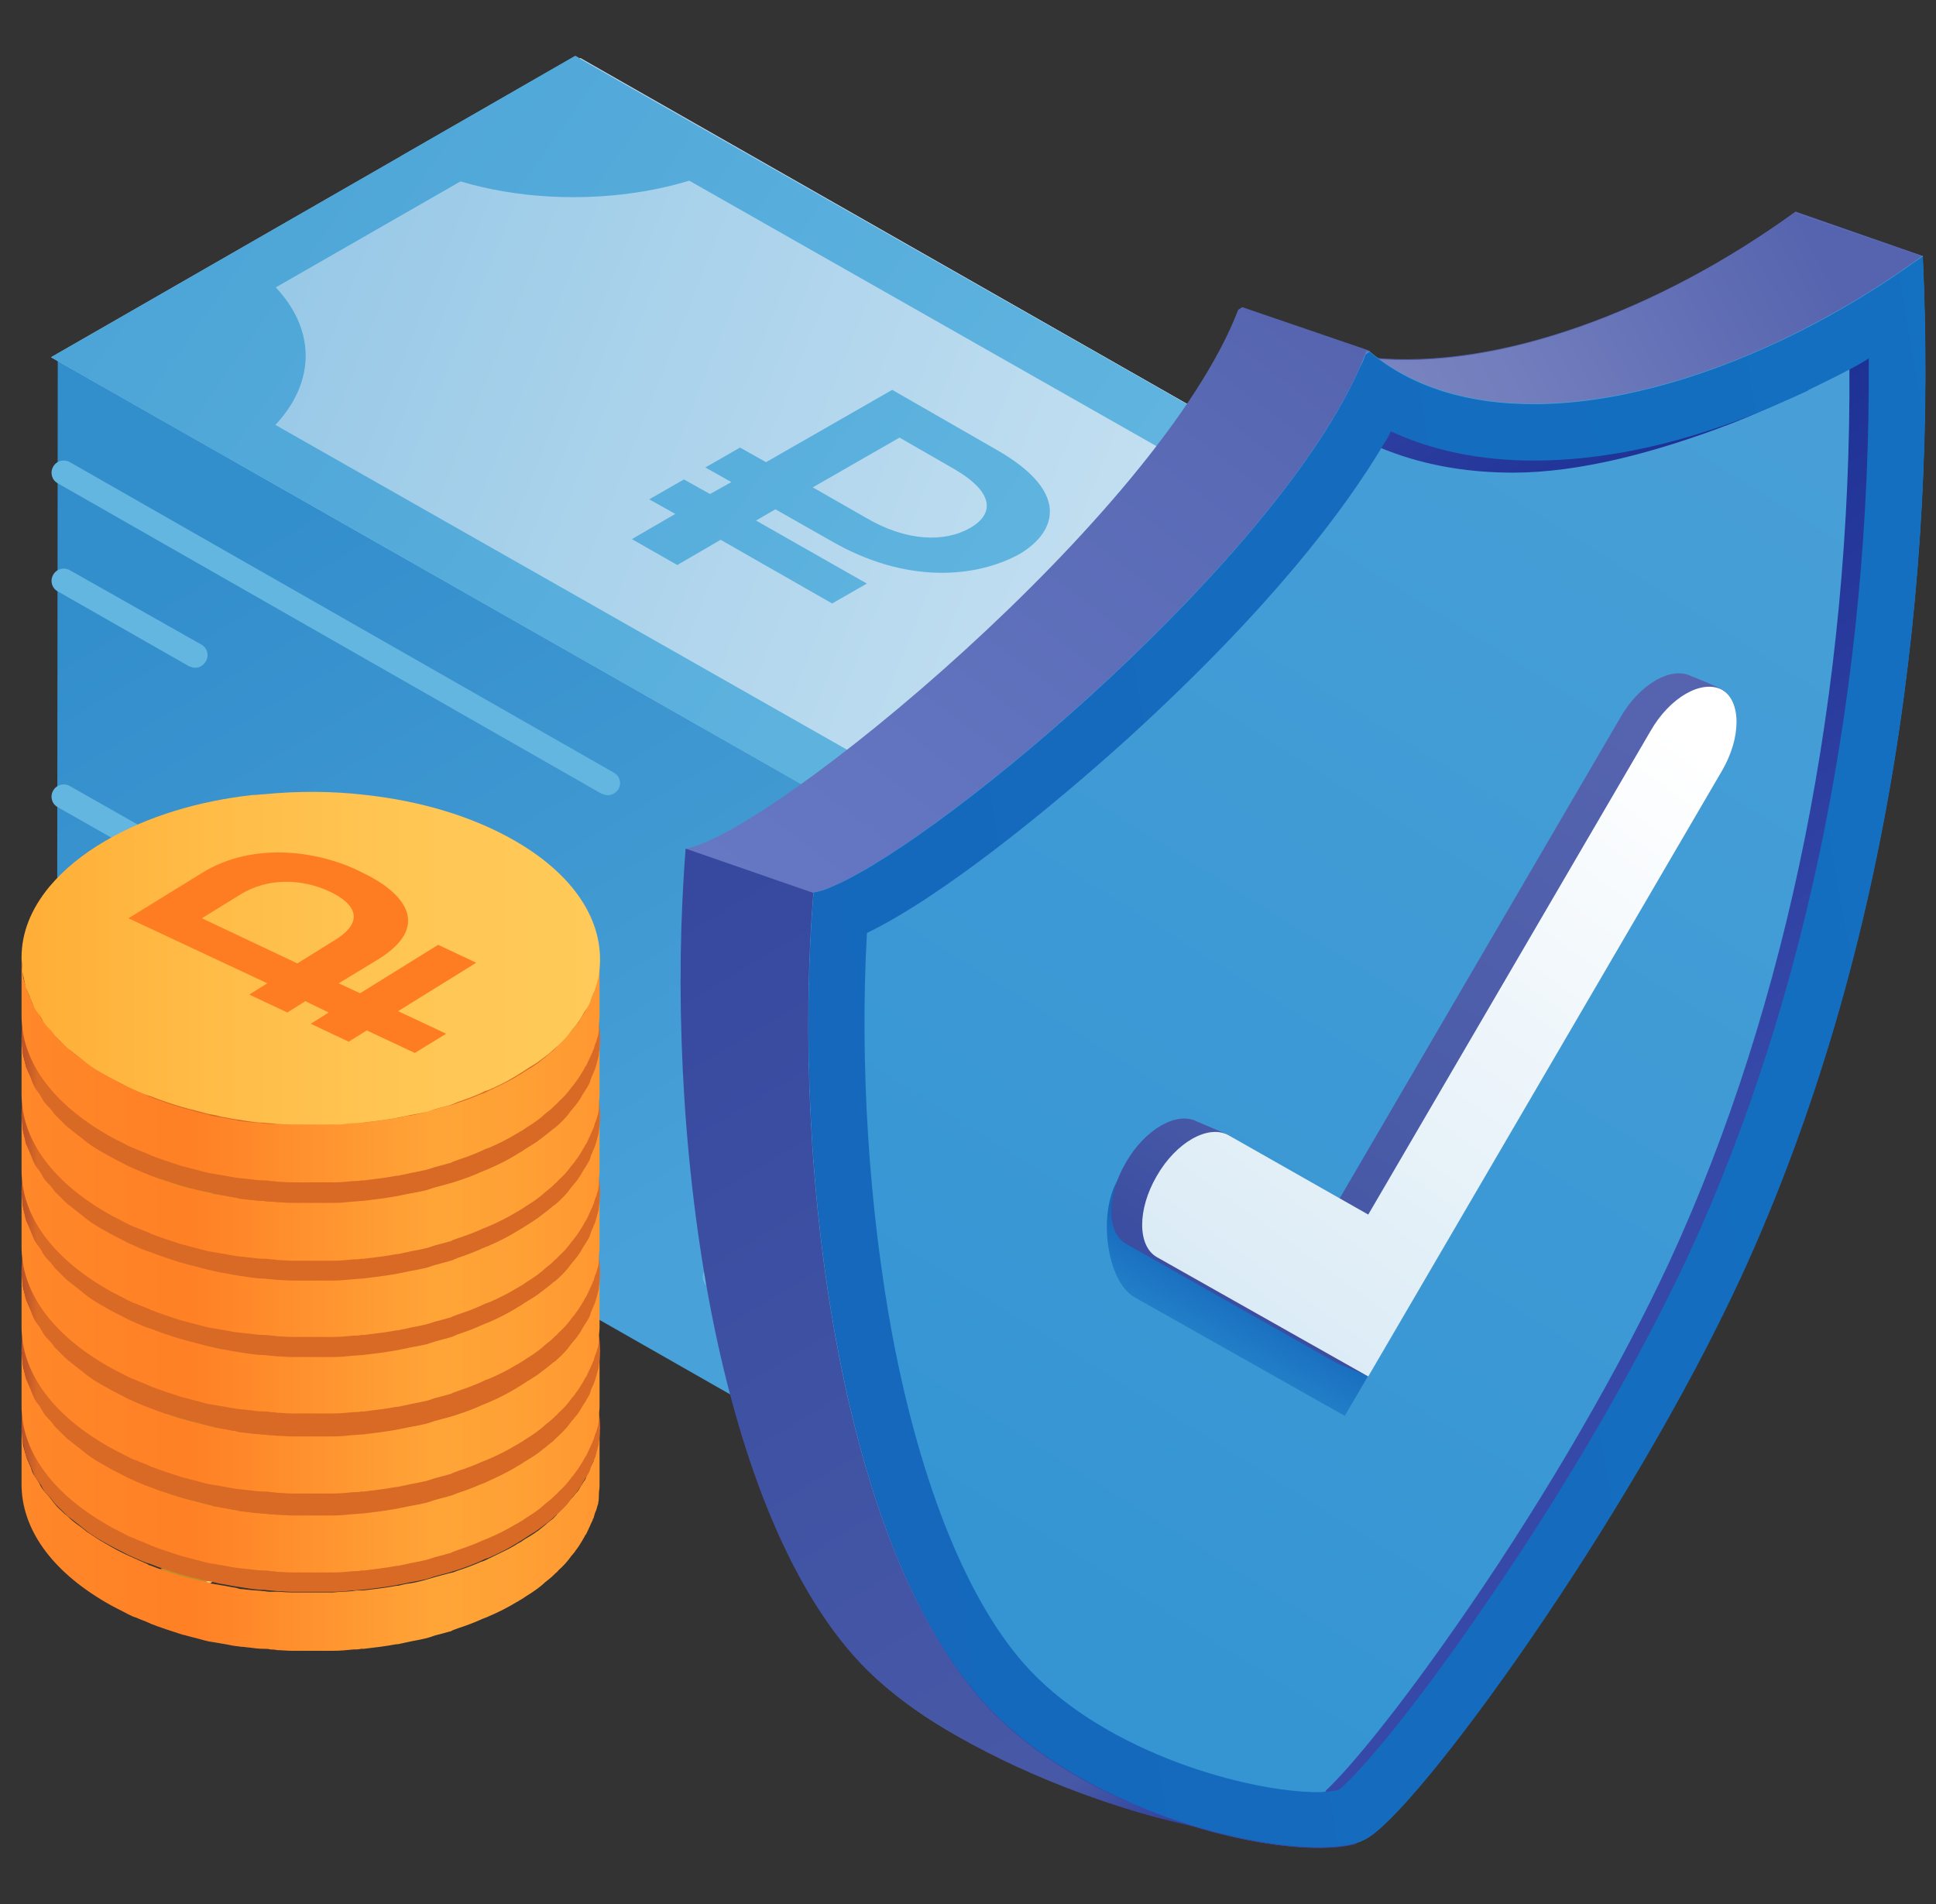 <svg width="61" height="60" viewBox="0 0 61 60" fill="none" xmlns="http://www.w3.org/2000/svg">
<rect x="0" y="0" width="61" height="60" fill="#333333" stroke="none"/>
<g clip-path="url(#clip0_3473_61078)">
<g clip-path="url(#clip1_3473_61078)">
<path d="M50.879 40.344L51.342 40.365V39.926H50.879V40.344Z" fill="#B486DE"/>
<path d="M1.799 31.849L34.838 50.686V30.134L1.82 11.297L1.799 31.849Z" fill="url(#paint0_linear_3473_61078)"/>
<path d="M40.833 28.109L38.31 29.573L40.854 31.036L43.399 29.573L40.833 28.109Z" fill="#B486DE"/>
<path d="M34.841 30.091V50.684L51.329 41.234L51.35 20.641L34.841 30.091Z" fill="url(#paint1_linear_3473_61078)"/>
<path d="M50.863 20.688V20.938L51.305 20.688H50.863Z" fill="#C3DFF1"/>
<path d="M51.326 20.666H50.863V20.916L34.817 30.137L1.799 11.299L18.287 1.828L51.326 20.666Z" fill="#C3DFF1"/>
<path d="M51.344 20.666L34.836 30.158L1.607 11.258L18.137 1.766L51.344 20.666Z" fill="url(#paint2_linear_3473_61078)"/>
<path d="M48.064 20.666L34.836 28.255L4.888 11.237L18.116 3.647L48.064 20.666ZM51.344 20.666L18.116 1.766L1.607 11.258L34.815 30.158L51.344 20.666Z" fill="url(#paint3_linear_3473_61078)"/>
<path d="M23.584 4.902C20.555 6.637 15.655 6.658 12.627 4.923L18.116 1.766L23.584 4.902Z" fill="url(#paint4_linear_3473_61078)"/>
<path d="M51.344 20.663L45.855 23.82C42.847 22.085 42.847 19.284 45.897 17.527L51.344 20.663Z" fill="url(#paint5_linear_3473_61078)"/>
<path d="M7.267 14.477L1.631 11.258L7.309 7.996C10.422 9.773 10.401 12.679 7.267 14.477Z" fill="url(#paint6_linear_3473_61078)"/>
<path d="M40.327 26.983L34.838 30.14L29.37 27.003C32.419 25.268 37.32 25.247 40.327 26.983Z" fill="url(#paint7_linear_3473_61078)"/>
<path d="M31.351 14.146L28.112 12.285L24.137 14.564L23.317 14.104L22.224 14.731L23.044 15.191L22.371 15.568L21.55 15.108L20.457 15.735L21.277 16.195L19.91 16.989L21.34 17.805L22.707 17.01L26.219 19.017L27.313 18.39L23.822 16.404L24.432 16.049L26.198 17.052C28.554 18.411 30.72 18.202 32.066 17.491C33.159 16.885 33.916 15.588 31.351 14.146ZM27.292 16.32L25.609 15.358L28.343 13.79L30.089 14.794C31.33 15.526 31.33 16.195 30.573 16.634C29.773 17.094 28.575 17.073 27.292 16.32Z" fill="url(#paint8_linear_3473_61078)"/>
<path d="M41.105 30.323C40.979 30.323 40.831 30.261 40.768 30.135C40.663 29.947 40.726 29.717 40.916 29.612L50.905 23.863C51.094 23.758 51.326 23.821 51.431 24.009C51.536 24.197 51.473 24.427 51.284 24.532L41.294 30.281C41.252 30.302 41.168 30.323 41.105 30.323Z" fill="#62B6E0"/>
<path d="M19.15 25.058C19.087 25.058 19.024 25.037 18.961 25.016L1.821 15.231C1.632 15.127 1.569 14.897 1.674 14.708C1.779 14.52 2.01 14.457 2.199 14.562L19.339 24.347C19.529 24.451 19.592 24.681 19.486 24.869C19.402 24.995 19.276 25.058 19.15 25.058Z" fill="#62B6E0"/>
<path d="M34.756 37.351C34.693 37.351 34.63 37.33 34.566 37.309L30.381 34.925C30.192 34.821 30.129 34.591 30.234 34.403C30.339 34.215 30.571 34.152 30.76 34.257L34.756 36.535L47.879 28.988C48.068 28.883 48.299 28.946 48.405 29.134C48.51 29.322 48.447 29.552 48.257 29.657L34.966 37.309C34.903 37.33 34.84 37.351 34.756 37.351Z" fill="#62B6E0"/>
<path d="M6.153 21.042C6.09 21.042 6.027 21.021 5.964 21L1.821 18.637C1.632 18.533 1.569 18.303 1.674 18.115C1.779 17.927 2.01 17.864 2.199 17.968L6.342 20.31C6.532 20.415 6.595 20.645 6.49 20.833C6.406 20.979 6.279 21.042 6.153 21.042Z" fill="#62B6E0"/>
<path d="M34.752 44.164C34.626 44.164 34.479 44.102 34.416 43.976C34.311 43.788 34.374 43.558 34.563 43.453L50.904 34.066C51.093 33.961 51.324 34.024 51.43 34.212C51.535 34.401 51.472 34.63 51.282 34.735L34.942 44.102C34.9 44.143 34.816 44.164 34.752 44.164Z" fill="#62B6E0"/>
<path d="M17.11 34.052C17.047 34.052 16.984 34.031 16.921 34.01L1.821 25.438C1.632 25.334 1.569 25.104 1.674 24.916C1.779 24.727 2.01 24.665 2.199 24.769L17.299 33.341C17.489 33.446 17.552 33.676 17.447 33.864C17.384 33.989 17.236 34.052 17.11 34.052Z" fill="#62B6E0"/>
<path d="M34.748 47.579C34.684 47.579 34.621 47.558 34.558 47.537L22.34 40.575C22.15 40.47 22.087 40.24 22.192 40.052C22.297 39.864 22.529 39.801 22.718 39.906L34.748 46.763L40.804 43.272C40.993 43.167 41.225 43.23 41.33 43.418C41.435 43.606 41.372 43.836 41.183 43.941L34.937 47.516C34.895 47.537 34.811 47.558 34.748 47.579Z" fill="#62B6E0"/>
<path d="M15.48 29.527L12.094 27.604L12.052 25.492L15.438 27.416L15.48 29.527Z" fill="#62B4DE"/>
<path d="M15.609 34.047L12.223 32.123L12.181 30.012L15.567 31.935L15.609 34.047Z" fill="#62B4DE"/>
<path d="M15.716 38.535L12.33 36.612L12.288 34.5L15.674 36.423L15.716 38.535Z" fill="#62B4DE"/>
<path d="M5.728 48.007C5.728 47.797 5.791 47.609 5.938 47.442C6.022 47.296 6.212 47.128 6.485 46.961L7.684 47.651C7.452 47.797 7.347 47.944 7.368 48.132C7.389 48.299 7.494 48.425 7.726 48.571L7.768 48.592C7.999 48.717 8.273 48.801 8.567 48.801C8.861 48.801 9.135 48.738 9.366 48.613C9.64 48.466 9.745 48.278 9.724 48.09C9.703 47.944 9.618 47.776 9.45 47.588C9.408 47.526 9.366 47.484 9.324 47.421C9.219 47.316 9.177 47.254 9.156 47.233C9.03 47.066 8.924 46.919 8.882 46.794C8.798 46.564 8.798 46.334 8.924 46.104C9.051 45.874 9.24 45.665 9.534 45.498C9.85 45.309 10.207 45.205 10.649 45.142C11.07 45.08 11.511 45.08 11.932 45.163C12.142 45.205 12.331 45.247 12.521 45.309L13.572 44.703L14.035 44.975L14.561 45.268L13.509 45.874C13.614 45.978 13.698 46.083 13.761 46.209C13.888 46.438 13.909 46.689 13.804 46.94C13.698 47.191 13.488 47.421 13.173 47.609L11.995 46.94C12.184 46.815 12.247 46.689 12.247 46.543C12.247 46.417 12.142 46.292 11.953 46.188L11.932 46.167C11.743 46.062 11.532 46.02 11.322 46.02C11.091 46.02 10.88 46.083 10.691 46.188C10.502 46.292 10.418 46.417 10.418 46.543C10.418 46.648 10.502 46.794 10.607 46.961C10.628 47.003 10.67 47.045 10.712 47.066L10.88 47.275C11.154 47.588 11.301 47.86 11.364 48.09C11.448 48.55 11.196 48.926 10.649 49.261C10.291 49.47 9.871 49.616 9.387 49.679C8.903 49.742 8.42 49.742 7.957 49.679C7.705 49.637 7.473 49.575 7.263 49.512L6.233 50.118L5.707 49.825L5.244 49.554L6.275 48.968C5.875 48.634 5.728 48.341 5.728 48.007Z" fill="url(#paint9_linear_3473_61078)"/>
<path d="M5.621 49.759L6.146 50.052L7.177 49.445C7.387 49.508 7.618 49.571 7.871 49.613C8.355 49.696 8.838 49.696 9.301 49.613C9.785 49.529 10.184 49.404 10.563 49.194C11.13 48.86 11.362 48.484 11.278 48.024C11.236 47.815 11.088 47.543 10.794 47.208L10.626 46.999C10.584 46.957 10.563 46.916 10.521 46.895C10.395 46.727 10.331 46.581 10.331 46.477C10.331 46.351 10.415 46.226 10.605 46.121C10.794 46.017 11.004 45.954 11.236 45.954C11.467 45.954 11.677 45.996 11.846 46.1L11.867 46.121C12.056 46.226 12.161 46.351 12.161 46.477C12.161 46.602 12.077 46.748 11.909 46.874L13.086 47.543C13.402 47.355 13.612 47.125 13.717 46.874C13.822 46.623 13.822 46.393 13.675 46.142C13.612 46.038 13.528 45.912 13.423 45.807L14.474 45.201L13.949 44.908L13.486 44.637L12.434 45.243C12.245 45.18 12.056 45.139 11.846 45.118C11.404 45.034 10.983 45.034 10.563 45.097C10.142 45.159 9.764 45.285 9.448 45.452C9.154 45.619 8.964 45.828 8.838 46.058C8.733 46.288 8.712 46.518 8.796 46.748C8.838 46.874 8.943 46.999 9.07 47.187C9.091 47.208 9.154 47.271 9.238 47.376C9.28 47.438 9.322 47.48 9.364 47.543C9.511 47.731 9.616 47.919 9.637 48.045C9.658 48.233 9.553 48.421 9.28 48.567C9.049 48.693 8.796 48.755 8.481 48.755C8.186 48.755 7.913 48.672 7.682 48.546L7.639 48.526C7.429 48.379 7.303 48.233 7.282 48.086C7.282 47.919 7.387 47.773 7.597 47.606L6.399 46.916C6.125 47.083 5.957 47.25 5.852 47.397C5.726 47.564 5.642 47.752 5.642 47.961C5.642 48.295 5.789 48.588 6.083 48.86L5.053 49.445L5.621 49.759Z" fill="#BE9228"/>
<path d="M18.891 45.059C18.891 45.122 18.87 45.184 18.87 45.247V45.268C18.87 45.331 18.87 45.394 18.849 45.456C18.849 45.477 18.849 45.498 18.828 45.519C18.828 45.54 18.828 45.54 18.828 45.561C18.828 45.623 18.786 45.686 18.786 45.749C18.765 45.812 18.765 45.895 18.723 45.958C18.723 45.979 18.702 46 18.702 46.021C18.702 46.042 18.702 46.063 18.681 46.084C18.66 46.146 18.618 46.188 18.597 46.251C18.576 46.313 18.534 46.397 18.513 46.46C18.491 46.481 18.471 46.523 18.471 46.544C18.471 46.564 18.45 46.585 18.45 46.606C18.428 46.648 18.386 46.69 18.365 46.732C18.323 46.794 18.281 46.857 18.239 46.941C18.218 46.983 18.176 47.024 18.134 47.066C18.113 47.087 18.092 47.129 18.071 47.15C18.05 47.171 18.008 47.212 17.987 47.233C17.945 47.296 17.903 47.338 17.861 47.401C17.776 47.484 17.692 47.568 17.608 47.651C17.587 47.672 17.545 47.714 17.524 47.756C17.503 47.777 17.482 47.777 17.482 47.798C17.461 47.819 17.44 47.84 17.419 47.861C17.335 47.923 17.251 47.986 17.188 48.049C17.104 48.111 17.04 48.174 16.956 48.237C16.935 48.258 16.914 48.258 16.893 48.279C16.809 48.342 16.704 48.404 16.599 48.467C16.515 48.509 16.452 48.572 16.367 48.613C16.325 48.634 16.283 48.655 16.262 48.676C15.989 48.843 15.694 48.969 15.4 49.115C15.316 49.157 15.232 49.199 15.148 49.22C14.916 49.324 14.685 49.408 14.433 49.491C14.37 49.512 14.328 49.533 14.264 49.554C14.222 49.554 14.201 49.575 14.159 49.575C14.012 49.617 13.844 49.659 13.697 49.7C13.57 49.742 13.465 49.763 13.339 49.805C13.171 49.847 13.003 49.889 12.813 49.91C12.708 49.93 12.624 49.951 12.54 49.972C12.519 49.972 12.519 49.972 12.498 49.972C12.161 50.035 11.804 50.077 11.446 50.119C11.425 50.119 11.404 50.119 11.362 50.119C11.278 50.119 11.194 50.119 11.11 50.139C10.899 50.16 10.71 50.16 10.5 50.181C10.458 50.181 10.395 50.181 10.353 50.181C10.269 50.181 10.184 50.181 10.1 50.181C9.932 50.181 9.764 50.181 9.596 50.181C9.533 50.181 9.469 50.181 9.406 50.181C9.322 50.181 9.259 50.181 9.175 50.181C9.007 50.181 8.86 50.16 8.712 50.16C8.649 50.16 8.586 50.16 8.502 50.16C8.418 50.16 8.355 50.139 8.292 50.139C8.145 50.119 7.997 50.119 7.829 50.098C7.766 50.098 7.682 50.077 7.619 50.077C7.556 50.077 7.493 50.056 7.429 50.035C7.261 50.014 7.114 49.972 6.946 49.951C6.862 49.93 6.799 49.93 6.714 49.91C6.672 49.91 6.609 49.889 6.567 49.868C6.378 49.826 6.189 49.784 5.999 49.742C5.915 49.721 5.831 49.7 5.768 49.679C5.747 49.679 5.705 49.659 5.684 49.659C5.347 49.554 5.032 49.45 4.717 49.324C4.696 49.324 4.675 49.324 4.675 49.303C4.527 49.24 4.401 49.178 4.254 49.115C4.17 49.073 4.107 49.052 4.023 49.011C3.791 48.906 3.56 48.781 3.35 48.655C3.118 48.53 2.908 48.383 2.719 48.258C2.677 48.216 2.635 48.195 2.592 48.153C2.445 48.049 2.298 47.944 2.193 47.84C2.151 47.798 2.109 47.756 2.046 47.714C1.941 47.61 1.814 47.505 1.73 47.401C1.688 47.338 1.646 47.296 1.604 47.233C1.52 47.129 1.436 47.045 1.352 46.941C1.31 46.878 1.268 46.815 1.247 46.752C1.183 46.648 1.12 46.564 1.057 46.46C1.015 46.397 0.994 46.313 0.973 46.251C0.931 46.146 0.889 46.063 0.847 45.958C0.826 45.874 0.805 45.812 0.784 45.749C0.763 45.644 0.721 45.561 0.721 45.456C0.721 45.373 0.7 45.31 0.7 45.226C0.7 45.143 0.679 45.038 0.679 44.955C0.679 44.955 0.679 44.955 0.679 44.934V46.773C0.679 48.132 1.562 49.471 3.371 50.516C3.581 50.641 3.812 50.746 4.044 50.871C4.128 50.913 4.212 50.955 4.296 50.976C4.422 51.038 4.569 51.08 4.696 51.143C4.717 51.143 4.738 51.164 4.738 51.164C5.053 51.289 5.39 51.394 5.705 51.498C5.726 51.498 5.747 51.519 5.789 51.519C5.873 51.54 5.936 51.561 6.02 51.582C6.21 51.624 6.399 51.687 6.588 51.728C6.63 51.728 6.693 51.749 6.735 51.749C6.82 51.77 6.883 51.77 6.967 51.791C7.135 51.812 7.282 51.854 7.451 51.875C7.514 51.875 7.577 51.896 7.64 51.896C7.703 51.896 7.787 51.917 7.85 51.917C7.997 51.938 8.145 51.958 8.313 51.958C8.376 51.958 8.46 51.958 8.523 51.979C8.586 51.979 8.649 51.979 8.733 52C8.881 52 9.028 52.021 9.196 52.021C9.28 52.021 9.343 52.021 9.427 52.021C9.49 52.021 9.554 52.021 9.617 52.021C9.785 52.021 9.953 52.021 10.1 52.021C10.184 52.021 10.269 52.021 10.353 52.021C10.395 52.021 10.458 52.021 10.5 52.021C10.71 52.021 10.921 52 11.131 51.979C11.215 51.979 11.299 51.979 11.383 51.958C11.404 51.958 11.425 51.958 11.467 51.958C11.825 51.917 12.161 51.875 12.498 51.812C12.519 51.812 12.54 51.812 12.54 51.812C12.645 51.791 12.729 51.77 12.834 51.749C13.003 51.708 13.171 51.687 13.339 51.645C13.465 51.624 13.57 51.582 13.697 51.54C13.865 51.498 14.012 51.457 14.159 51.415C14.201 51.415 14.222 51.394 14.264 51.373C14.328 51.352 14.37 51.331 14.433 51.31C14.685 51.227 14.916 51.143 15.148 51.038C15.232 50.997 15.316 50.976 15.4 50.934C15.694 50.809 15.989 50.662 16.262 50.495C16.304 50.474 16.346 50.453 16.367 50.432C16.452 50.39 16.536 50.328 16.599 50.286C16.704 50.223 16.83 50.139 16.914 50.077C16.998 50.014 17.082 49.951 17.167 49.868C17.272 49.784 17.356 49.721 17.44 49.638C17.461 49.617 17.482 49.596 17.503 49.575C17.545 49.554 17.566 49.512 17.608 49.471C17.756 49.345 17.882 49.199 17.987 49.052C18.008 49.011 18.05 48.99 18.071 48.948C18.092 48.927 18.113 48.906 18.134 48.864C18.218 48.76 18.281 48.655 18.344 48.551C18.365 48.509 18.407 48.446 18.428 48.404C18.428 48.383 18.45 48.362 18.471 48.342C18.513 48.258 18.555 48.153 18.597 48.07C18.618 48.007 18.66 47.944 18.681 47.882C18.681 47.861 18.681 47.861 18.702 47.84C18.723 47.756 18.744 47.672 18.786 47.589C18.807 47.505 18.828 47.443 18.849 47.38V47.359C18.87 47.275 18.87 47.171 18.87 47.087C18.87 47.003 18.891 46.899 18.891 46.815V44.975C18.912 44.975 18.912 45.017 18.891 45.059Z" fill="url(#paint10_linear_3473_61078)"/>
<path d="M0.7 45.207C0.7 45.291 0.7 45.353 0.721 45.437C0.742 45.542 0.763 45.625 0.784 45.73C0.805 45.813 0.805 45.876 0.847 45.939C0.889 46.044 0.931 46.127 0.973 46.232C0.994 46.294 1.036 46.378 1.057 46.441C1.099 46.545 1.162 46.629 1.247 46.733C1.289 46.796 1.331 46.859 1.352 46.922C1.415 47.026 1.52 47.131 1.604 47.214C1.646 47.277 1.688 47.319 1.73 47.382C1.835 47.486 1.941 47.591 2.046 47.695C2.088 47.737 2.13 47.779 2.193 47.821C2.319 47.925 2.466 48.03 2.592 48.134C2.635 48.176 2.677 48.197 2.719 48.239C2.908 48.385 3.118 48.511 3.35 48.636C3.56 48.761 3.791 48.866 4.023 48.991C4.107 49.033 4.17 49.054 4.254 49.096C4.401 49.159 4.569 49.242 4.738 49.284C5.053 49.41 5.369 49.514 5.705 49.619C5.81 49.639 5.915 49.681 6.02 49.702C6.21 49.744 6.399 49.807 6.588 49.828C6.714 49.849 6.841 49.89 6.967 49.911C7.135 49.932 7.282 49.974 7.451 49.995C7.577 50.016 7.724 50.037 7.85 50.058C7.997 50.079 8.145 50.099 8.313 50.099C8.46 50.12 8.586 50.12 8.733 50.141C8.881 50.141 9.049 50.162 9.196 50.162C9.322 50.162 9.469 50.162 9.596 50.162C9.764 50.162 9.932 50.162 10.1 50.162C10.227 50.162 10.374 50.162 10.5 50.162C10.71 50.162 10.921 50.141 11.11 50.12C11.215 50.12 11.32 50.099 11.425 50.099C11.783 50.058 12.119 50.016 12.477 49.953C12.582 49.932 12.687 49.911 12.792 49.89C12.96 49.849 13.15 49.828 13.318 49.786C13.444 49.765 13.549 49.723 13.676 49.681C13.823 49.639 13.991 49.598 14.138 49.556C14.222 49.535 14.328 49.493 14.412 49.472C14.664 49.389 14.895 49.305 15.127 49.2C15.211 49.159 15.295 49.117 15.379 49.096C15.673 48.971 15.968 48.824 16.241 48.657C16.452 48.531 16.662 48.385 16.872 48.26C16.893 48.239 16.914 48.239 16.935 48.218C17.104 48.092 17.272 47.967 17.419 47.842C17.44 47.821 17.461 47.8 17.482 47.779C17.629 47.653 17.756 47.528 17.882 47.382C17.924 47.319 17.966 47.277 18.008 47.214C18.092 47.11 18.176 47.026 18.239 46.922C18.281 46.859 18.323 46.796 18.365 46.712C18.428 46.608 18.491 46.524 18.534 46.441C18.576 46.378 18.597 46.315 18.618 46.232C18.66 46.127 18.702 46.044 18.744 45.939C18.765 45.876 18.786 45.793 18.807 45.73C18.828 45.625 18.87 45.542 18.87 45.437C19.101 43.932 18.218 42.385 16.22 41.235C14.874 40.461 13.234 39.98 11.509 39.792C10.458 39.667 9.364 39.667 8.313 39.771C8.208 39.771 8.123 39.792 8.018 39.792C7.997 39.792 7.976 39.792 7.976 39.792C6.273 39.98 4.653 40.461 3.329 41.235C2.571 41.674 2.004 42.155 1.562 42.677C0.973 43.367 0.679 44.141 0.679 44.914C0.679 45.019 0.7 45.123 0.7 45.207ZM5.726 45.604C5.726 45.395 5.789 45.207 5.936 45.04C6.02 44.894 6.21 44.726 6.483 44.559L7.682 45.249C7.451 45.395 7.345 45.542 7.366 45.73C7.387 45.897 7.493 46.023 7.724 46.169L7.766 46.19C7.997 46.315 8.271 46.399 8.565 46.399C8.86 46.399 9.133 46.336 9.364 46.211C9.638 46.064 9.743 45.876 9.722 45.688C9.701 45.542 9.617 45.374 9.448 45.186C9.406 45.123 9.364 45.082 9.322 45.019C9.217 44.914 9.175 44.852 9.154 44.831C9.028 44.664 8.923 44.517 8.881 44.392C8.796 44.162 8.796 43.932 8.923 43.702C9.049 43.472 9.238 43.263 9.533 43.096C9.848 42.907 10.206 42.803 10.647 42.74C11.068 42.677 11.509 42.677 11.93 42.761C12.14 42.803 12.33 42.845 12.519 42.907L13.57 42.301L14.033 42.573L14.559 42.866L13.507 43.472C13.613 43.576 13.697 43.681 13.76 43.806C13.886 44.036 13.907 44.287 13.802 44.538C13.697 44.789 13.486 45.019 13.171 45.207L11.993 44.538C12.182 44.413 12.245 44.287 12.245 44.141C12.245 44.016 12.14 43.89 11.951 43.785L11.93 43.765C11.741 43.66 11.53 43.618 11.32 43.618C11.089 43.618 10.879 43.681 10.689 43.785C10.5 43.89 10.416 44.016 10.416 44.141C10.416 44.245 10.5 44.392 10.605 44.559C10.626 44.601 10.668 44.643 10.71 44.664L10.879 44.873C11.152 45.186 11.299 45.458 11.362 45.688C11.446 46.148 11.194 46.524 10.647 46.859C10.29 47.068 9.869 47.214 9.385 47.277C8.902 47.34 8.418 47.34 7.955 47.277C7.703 47.235 7.472 47.172 7.261 47.11L6.231 47.716L5.705 47.423L5.242 47.152L6.273 46.566C5.873 46.232 5.726 45.939 5.726 45.604Z" fill="url(#paint11_linear_3473_61078)"/>
<path d="M5.621 47.364L6.146 47.657L7.177 47.051C7.387 47.114 7.618 47.176 7.871 47.218C8.355 47.302 8.838 47.302 9.301 47.218C9.785 47.135 10.184 47.009 10.563 46.8C11.13 46.465 11.362 46.089 11.278 45.629C11.236 45.42 11.088 45.148 10.794 44.814L10.626 44.605C10.584 44.563 10.563 44.521 10.521 44.5C10.395 44.333 10.331 44.187 10.331 44.082C10.331 43.957 10.415 43.831 10.605 43.727C10.794 43.622 11.004 43.559 11.236 43.559C11.467 43.559 11.677 43.601 11.846 43.706L11.867 43.727C12.056 43.831 12.161 43.957 12.161 44.082C12.161 44.208 12.077 44.354 11.909 44.479L13.086 45.148C13.402 44.96 13.612 44.73 13.717 44.479C13.822 44.228 13.822 43.998 13.675 43.748C13.612 43.622 13.528 43.517 13.423 43.413L14.474 42.807L13.949 42.514L13.486 42.242L12.434 42.849C12.245 42.786 12.056 42.744 11.846 42.723C11.404 42.639 10.983 42.639 10.563 42.702C10.142 42.765 9.764 42.89 9.448 43.058C9.154 43.225 8.964 43.434 8.838 43.664C8.733 43.894 8.712 44.124 8.796 44.354C8.838 44.479 8.943 44.605 9.07 44.793C9.091 44.814 9.154 44.877 9.238 44.981C9.28 45.044 9.322 45.086 9.364 45.148C9.511 45.337 9.616 45.525 9.637 45.65C9.658 45.838 9.553 46.026 9.28 46.173C9.049 46.298 8.796 46.361 8.481 46.361C8.186 46.361 7.913 46.298 7.682 46.152L7.639 46.131C7.429 46.005 7.303 45.838 7.282 45.692C7.282 45.525 7.387 45.378 7.597 45.211L6.399 44.521C6.125 44.688 5.957 44.856 5.852 45.002C5.726 45.169 5.642 45.378 5.642 45.566C5.642 45.901 5.789 46.194 6.083 46.465L5.053 47.051L5.621 47.364Z" fill="#BE9228"/>
<path d="M18.891 42.611C18.891 42.674 18.87 42.737 18.87 42.799V42.82C18.87 42.883 18.87 42.946 18.849 43.008C18.849 43.029 18.849 43.05 18.828 43.071C18.828 43.092 18.828 43.092 18.828 43.113C18.828 43.176 18.786 43.238 18.786 43.301C18.765 43.364 18.765 43.447 18.723 43.51C18.723 43.531 18.702 43.552 18.702 43.573C18.702 43.594 18.702 43.615 18.681 43.636C18.66 43.698 18.618 43.74 18.597 43.803C18.576 43.866 18.534 43.949 18.513 44.012C18.491 44.033 18.471 44.075 18.471 44.096C18.471 44.117 18.45 44.137 18.45 44.158C18.428 44.2 18.386 44.242 18.365 44.284C18.323 44.346 18.281 44.409 18.239 44.493C18.218 44.535 18.176 44.577 18.134 44.618C18.113 44.639 18.092 44.681 18.071 44.702C18.05 44.723 18.008 44.765 17.987 44.786C17.945 44.848 17.903 44.89 17.861 44.953C17.776 45.036 17.692 45.12 17.608 45.204C17.587 45.225 17.545 45.266 17.524 45.308C17.503 45.329 17.482 45.329 17.482 45.35C17.461 45.371 17.44 45.392 17.419 45.413C17.335 45.475 17.251 45.538 17.188 45.601C17.104 45.664 17.04 45.726 16.956 45.789C16.935 45.81 16.914 45.81 16.893 45.831C16.809 45.894 16.704 45.956 16.599 46.019C16.515 46.061 16.452 46.124 16.367 46.165C16.325 46.186 16.283 46.207 16.262 46.228C15.989 46.395 15.694 46.521 15.4 46.667C15.316 46.709 15.232 46.751 15.148 46.772C14.916 46.876 14.685 46.96 14.433 47.044C14.37 47.064 14.328 47.085 14.264 47.106C14.222 47.106 14.201 47.127 14.159 47.127C14.012 47.169 13.844 47.211 13.697 47.253C13.57 47.273 13.465 47.315 13.339 47.357C13.171 47.399 13.003 47.441 12.813 47.462C12.708 47.483 12.624 47.504 12.54 47.524C12.519 47.524 12.519 47.524 12.498 47.524C12.161 47.587 11.804 47.629 11.446 47.671C11.425 47.671 11.404 47.671 11.362 47.671C11.278 47.671 11.194 47.671 11.11 47.692C10.899 47.713 10.71 47.713 10.5 47.733C10.458 47.733 10.395 47.733 10.353 47.733C10.269 47.733 10.184 47.733 10.1 47.733C9.932 47.733 9.764 47.733 9.596 47.733C9.533 47.733 9.469 47.733 9.406 47.733C9.322 47.733 9.259 47.733 9.175 47.733C9.007 47.733 8.86 47.713 8.712 47.713C8.649 47.713 8.586 47.713 8.502 47.713C8.418 47.713 8.355 47.692 8.292 47.692C8.145 47.671 7.997 47.671 7.829 47.65C7.766 47.65 7.682 47.629 7.619 47.629C7.556 47.629 7.493 47.608 7.429 47.587C7.261 47.566 7.114 47.524 6.946 47.504C6.862 47.483 6.799 47.483 6.714 47.462C6.672 47.462 6.609 47.441 6.567 47.42C6.378 47.378 6.189 47.336 5.999 47.273C5.915 47.253 5.831 47.232 5.768 47.211C5.747 47.211 5.705 47.19 5.684 47.19C5.347 47.085 5.032 46.981 4.717 46.855C4.696 46.855 4.675 46.855 4.675 46.834C4.527 46.772 4.401 46.709 4.254 46.646C4.17 46.605 4.107 46.584 4.023 46.542C3.791 46.437 3.56 46.312 3.35 46.186C3.118 46.061 2.908 45.914 2.719 45.789C2.677 45.747 2.635 45.726 2.592 45.685C2.445 45.58 2.298 45.475 2.193 45.371C2.151 45.329 2.109 45.287 2.046 45.245C1.941 45.141 1.814 45.036 1.73 44.932C1.688 44.869 1.646 44.827 1.604 44.765C1.52 44.66 1.436 44.577 1.352 44.472C1.31 44.409 1.268 44.346 1.247 44.284C1.183 44.179 1.12 44.096 1.057 43.991C1.015 43.928 0.994 43.845 0.973 43.782C0.931 43.678 0.889 43.594 0.847 43.489C0.826 43.427 0.805 43.343 0.784 43.28C0.763 43.176 0.721 43.092 0.721 42.987C0.721 42.904 0.7 42.841 0.7 42.758C0.7 42.674 0.679 42.569 0.679 42.486C0.679 42.486 0.679 42.486 0.679 42.465V44.305C0.679 45.664 1.562 47.002 3.371 48.047C3.581 48.172 3.812 48.277 4.044 48.403C4.128 48.444 4.212 48.465 4.296 48.507C4.422 48.57 4.569 48.612 4.696 48.674C4.717 48.674 4.738 48.695 4.738 48.695C5.053 48.821 5.39 48.925 5.705 49.03C5.726 49.03 5.747 49.051 5.789 49.051C5.873 49.072 5.936 49.093 6.02 49.113C6.21 49.155 6.399 49.218 6.588 49.26C6.63 49.26 6.693 49.281 6.735 49.281C6.82 49.301 6.883 49.301 6.967 49.322C7.135 49.343 7.282 49.385 7.451 49.406C7.514 49.406 7.577 49.427 7.64 49.427C7.703 49.427 7.787 49.448 7.85 49.448C7.997 49.469 8.145 49.49 8.313 49.49C8.376 49.49 8.46 49.49 8.523 49.511C8.586 49.511 8.649 49.511 8.733 49.532C8.881 49.532 9.028 49.552 9.196 49.552C9.28 49.552 9.343 49.552 9.427 49.552C9.49 49.552 9.554 49.552 9.617 49.552C9.785 49.552 9.953 49.552 10.1 49.552C10.184 49.552 10.269 49.552 10.353 49.552C10.395 49.552 10.458 49.552 10.5 49.552C10.71 49.552 10.921 49.532 11.131 49.511C11.215 49.511 11.299 49.511 11.383 49.49C11.404 49.49 11.425 49.49 11.467 49.49C11.825 49.448 12.161 49.406 12.498 49.343C12.519 49.343 12.54 49.343 12.54 49.343C12.645 49.322 12.729 49.301 12.834 49.281C13.003 49.239 13.171 49.218 13.339 49.176C13.465 49.155 13.57 49.113 13.697 49.072C13.865 49.03 14.012 48.988 14.159 48.946C14.201 48.946 14.222 48.925 14.264 48.904C14.328 48.883 14.37 48.862 14.433 48.842C14.685 48.758 14.916 48.674 15.148 48.57C15.232 48.528 15.316 48.507 15.4 48.465C15.694 48.34 15.989 48.193 16.262 48.026C16.304 48.005 16.346 47.984 16.367 47.964C16.452 47.922 16.536 47.859 16.599 47.817C16.704 47.754 16.83 47.671 16.914 47.608C16.998 47.545 17.082 47.483 17.167 47.399C17.272 47.315 17.356 47.253 17.44 47.169C17.461 47.148 17.482 47.127 17.503 47.106C17.545 47.085 17.566 47.044 17.608 47.002C17.756 46.876 17.882 46.73 17.987 46.584C18.008 46.542 18.05 46.521 18.071 46.479C18.092 46.458 18.113 46.416 18.134 46.395C18.218 46.291 18.281 46.186 18.344 46.082C18.365 46.04 18.407 45.977 18.428 45.935C18.428 45.914 18.45 45.894 18.471 45.873C18.513 45.789 18.555 45.685 18.597 45.601C18.618 45.538 18.66 45.475 18.681 45.413C18.681 45.392 18.681 45.392 18.702 45.371C18.723 45.287 18.744 45.204 18.786 45.12C18.807 45.036 18.828 44.974 18.849 44.911V44.89C18.87 44.806 18.87 44.702 18.87 44.618C18.87 44.535 18.891 44.43 18.891 44.346V42.528C18.912 42.548 18.912 42.59 18.891 42.611Z" fill="url(#paint12_linear_3473_61078)"/>
<path d="M0.7 42.781C0.7 42.865 0.7 42.928 0.721 43.011C0.742 43.116 0.763 43.2 0.784 43.304C0.805 43.388 0.805 43.45 0.847 43.513C0.889 43.618 0.931 43.701 0.973 43.806C0.994 43.869 1.036 43.952 1.057 44.015C1.099 44.12 1.162 44.203 1.247 44.308C1.289 44.37 1.331 44.433 1.352 44.496C1.415 44.6 1.52 44.705 1.604 44.788C1.646 44.851 1.688 44.893 1.73 44.956C1.835 45.06 1.941 45.165 2.046 45.269C2.088 45.311 2.13 45.353 2.193 45.395C2.319 45.499 2.466 45.604 2.592 45.708C2.635 45.75 2.677 45.771 2.719 45.813C2.908 45.959 3.118 46.085 3.35 46.21C3.56 46.336 3.791 46.44 4.023 46.566C4.107 46.607 4.17 46.628 4.254 46.67C4.401 46.733 4.569 46.816 4.738 46.858C5.053 46.984 5.369 47.088 5.705 47.193C5.81 47.214 5.915 47.256 6.02 47.276C6.21 47.318 6.399 47.381 6.588 47.423C6.714 47.444 6.841 47.465 6.967 47.506C7.135 47.527 7.282 47.569 7.451 47.59C7.577 47.611 7.724 47.632 7.85 47.653C7.997 47.674 8.145 47.695 8.313 47.695C8.46 47.715 8.586 47.715 8.733 47.736C8.881 47.736 9.049 47.757 9.196 47.757C9.322 47.757 9.469 47.757 9.596 47.757C9.764 47.757 9.932 47.757 10.1 47.757C10.227 47.757 10.374 47.757 10.5 47.757C10.71 47.757 10.921 47.736 11.11 47.715C11.215 47.715 11.32 47.695 11.425 47.695C11.783 47.653 12.119 47.611 12.477 47.548C12.582 47.527 12.687 47.506 12.792 47.486C12.96 47.444 13.15 47.423 13.318 47.381C13.444 47.36 13.549 47.318 13.676 47.276C13.823 47.235 13.991 47.193 14.138 47.151C14.222 47.13 14.328 47.088 14.412 47.047C14.664 46.963 14.895 46.879 15.127 46.775C15.211 46.733 15.295 46.691 15.379 46.67C15.673 46.545 15.968 46.398 16.241 46.231C16.452 46.106 16.662 45.959 16.872 45.834C16.893 45.813 16.914 45.813 16.935 45.792C17.104 45.667 17.272 45.541 17.419 45.416C17.44 45.395 17.461 45.374 17.482 45.353C17.629 45.227 17.756 45.102 17.882 44.956C17.924 44.893 17.966 44.851 18.008 44.788C18.092 44.684 18.176 44.6 18.239 44.496C18.281 44.433 18.323 44.37 18.365 44.287C18.428 44.182 18.491 44.099 18.534 44.015C18.576 43.952 18.597 43.889 18.618 43.806C18.66 43.701 18.702 43.618 18.744 43.513C18.765 43.45 18.786 43.367 18.807 43.304C18.828 43.2 18.87 43.116 18.87 43.011C19.101 41.506 18.218 39.959 16.22 38.809C14.874 38.035 13.234 37.555 11.509 37.366C10.458 37.241 9.364 37.241 8.313 37.346C8.208 37.346 8.123 37.366 8.018 37.366C7.997 37.366 7.976 37.366 7.976 37.366C6.273 37.555 4.653 38.035 3.329 38.809C2.571 39.248 2.004 39.729 1.562 40.252C0.973 40.962 0.679 41.736 0.679 42.489C0.679 42.593 0.7 42.677 0.7 42.781ZM5.726 43.179C5.726 42.97 5.789 42.781 5.936 42.614C6.02 42.468 6.21 42.3 6.483 42.133L7.682 42.823C7.451 42.97 7.345 43.116 7.366 43.304C7.387 43.471 7.493 43.597 7.724 43.743L7.766 43.764C7.997 43.889 8.271 43.973 8.565 43.973C8.86 43.973 9.133 43.91 9.364 43.785C9.638 43.639 9.743 43.45 9.722 43.262C9.701 43.116 9.617 42.949 9.448 42.761C9.406 42.698 9.364 42.656 9.322 42.593C9.217 42.489 9.175 42.426 9.154 42.405C9.028 42.238 8.923 42.092 8.881 41.966C8.796 41.736 8.796 41.506 8.923 41.276C9.049 41.046 9.238 40.837 9.533 40.67C9.848 40.482 10.206 40.377 10.647 40.314C11.068 40.252 11.509 40.252 11.93 40.335C12.14 40.377 12.33 40.419 12.519 40.482L13.57 39.875L14.033 40.147L14.559 40.44L13.507 41.046C13.613 41.151 13.697 41.255 13.76 41.381C13.886 41.611 13.907 41.861 13.802 42.112C13.697 42.363 13.486 42.593 13.171 42.781L11.993 42.112C12.182 41.987 12.245 41.861 12.245 41.715C12.245 41.59 12.14 41.464 11.951 41.36L11.93 41.339C11.741 41.234 11.53 41.192 11.32 41.192C11.089 41.192 10.879 41.255 10.689 41.36C10.5 41.464 10.416 41.59 10.416 41.715C10.416 41.82 10.5 41.966 10.605 42.133C10.626 42.175 10.668 42.217 10.71 42.238L10.879 42.447C11.152 42.761 11.299 43.032 11.362 43.262C11.446 43.722 11.194 44.099 10.647 44.433C10.29 44.642 9.869 44.788 9.385 44.851C8.902 44.914 8.418 44.914 7.955 44.851C7.703 44.809 7.472 44.747 7.261 44.684L6.231 45.29L5.705 44.998L5.242 44.726L6.273 44.14C5.873 43.785 5.726 43.492 5.726 43.179Z" fill="url(#paint13_linear_3473_61078)"/>
<path d="M5.621 44.933L6.146 45.226L7.177 44.62C7.387 44.682 7.618 44.745 7.871 44.787C8.355 44.871 8.838 44.871 9.301 44.787C9.785 44.703 10.184 44.578 10.563 44.369C11.13 44.034 11.362 43.658 11.278 43.198C11.236 42.989 11.088 42.717 10.794 42.383L10.626 42.174C10.584 42.132 10.563 42.09 10.521 42.069C10.395 41.902 10.331 41.755 10.331 41.651C10.331 41.526 10.415 41.4 10.605 41.295C10.794 41.191 11.004 41.128 11.236 41.128C11.467 41.128 11.677 41.17 11.846 41.275L11.867 41.295C12.056 41.4 12.161 41.526 12.161 41.651C12.161 41.776 12.077 41.923 11.909 42.048L13.086 42.738C13.402 42.529 13.612 42.299 13.717 42.069C13.822 41.818 13.822 41.588 13.675 41.337C13.612 41.233 13.528 41.107 13.423 41.003L14.474 40.397L13.949 40.104L13.486 39.832L12.434 40.438C12.245 40.376 12.056 40.334 11.846 40.313C11.404 40.229 10.983 40.229 10.563 40.292C10.142 40.355 9.764 40.48 9.448 40.647C9.154 40.815 8.964 41.024 8.838 41.254C8.733 41.484 8.712 41.714 8.796 41.944C8.838 42.069 8.943 42.195 9.07 42.383C9.091 42.404 9.154 42.466 9.238 42.571C9.28 42.634 9.322 42.675 9.364 42.738C9.511 42.926 9.616 43.114 9.637 43.24C9.658 43.428 9.553 43.616 9.28 43.763C9.049 43.888 8.796 43.951 8.481 43.951C8.186 43.951 7.913 43.867 7.682 43.742L7.639 43.721C7.429 43.574 7.303 43.428 7.282 43.282C7.282 43.114 7.387 42.968 7.597 42.801L6.399 42.111C6.125 42.278 5.957 42.445 5.852 42.592C5.726 42.759 5.642 42.947 5.642 43.156C5.642 43.491 5.789 43.783 6.083 44.055L5.053 44.641L5.621 44.933Z" fill="#BE9228"/>
<path d="M18.891 40.123C18.891 40.186 18.87 40.248 18.87 40.311V40.332C18.87 40.395 18.87 40.457 18.849 40.52C18.849 40.541 18.849 40.562 18.828 40.583C18.828 40.604 18.828 40.604 18.828 40.625C18.828 40.687 18.786 40.75 18.786 40.813C18.765 40.876 18.765 40.959 18.723 41.022C18.723 41.043 18.702 41.064 18.702 41.085C18.702 41.106 18.702 41.127 18.681 41.147C18.66 41.21 18.618 41.252 18.597 41.315C18.576 41.377 18.534 41.44 18.513 41.524C18.491 41.545 18.471 41.586 18.471 41.607C18.471 41.628 18.45 41.649 18.45 41.67C18.428 41.712 18.386 41.754 18.365 41.795C18.323 41.858 18.281 41.921 18.239 42.005C18.218 42.046 18.176 42.088 18.134 42.13C18.113 42.151 18.092 42.193 18.071 42.235C18.05 42.255 18.008 42.297 17.987 42.318C17.945 42.381 17.903 42.423 17.861 42.485C17.776 42.569 17.692 42.653 17.608 42.736C17.587 42.757 17.545 42.799 17.524 42.841C17.503 42.862 17.482 42.862 17.482 42.883C17.461 42.904 17.44 42.925 17.419 42.925C17.335 42.987 17.251 43.05 17.188 43.113C17.104 43.175 17.04 43.238 16.956 43.301C16.935 43.322 16.914 43.322 16.893 43.343C16.809 43.405 16.704 43.468 16.599 43.531C16.515 43.573 16.452 43.635 16.367 43.677C16.325 43.698 16.283 43.719 16.262 43.74C15.989 43.907 15.694 44.033 15.4 44.179C15.316 44.221 15.232 44.263 15.148 44.283C14.916 44.388 14.685 44.472 14.433 44.555C14.37 44.576 14.328 44.597 14.264 44.618C14.222 44.618 14.201 44.639 14.159 44.639C14.012 44.681 13.844 44.722 13.697 44.764C13.57 44.806 13.465 44.827 13.339 44.869C13.171 44.911 13.003 44.953 12.813 44.973C12.708 44.994 12.624 45.015 12.54 45.036C12.519 45.036 12.519 45.036 12.498 45.036C12.161 45.099 11.804 45.141 11.446 45.182C11.425 45.182 11.404 45.182 11.362 45.182C11.278 45.182 11.194 45.182 11.11 45.203C10.899 45.224 10.71 45.224 10.5 45.245C10.458 45.245 10.395 45.245 10.353 45.245C10.269 45.245 10.184 45.245 10.1 45.245C9.932 45.245 9.764 45.245 9.596 45.245C9.533 45.245 9.469 45.245 9.406 45.245C9.322 45.245 9.259 45.245 9.175 45.245C9.007 45.245 8.86 45.224 8.712 45.224C8.649 45.224 8.586 45.224 8.502 45.224C8.418 45.224 8.355 45.203 8.292 45.203C8.145 45.182 7.997 45.182 7.829 45.162C7.766 45.162 7.682 45.141 7.619 45.141C7.556 45.141 7.493 45.12 7.429 45.099C7.261 45.078 7.114 45.036 6.946 45.015C6.862 44.994 6.799 44.994 6.714 44.973C6.672 44.973 6.609 44.953 6.567 44.932C6.378 44.89 6.189 44.848 5.999 44.785C5.915 44.764 5.831 44.743 5.768 44.722C5.747 44.722 5.705 44.702 5.684 44.702C5.347 44.597 5.032 44.492 4.717 44.367C4.696 44.367 4.675 44.367 4.675 44.346C4.527 44.283 4.401 44.221 4.254 44.158C4.17 44.116 4.107 44.095 4.023 44.053C3.791 43.949 3.56 43.824 3.35 43.698C3.118 43.573 2.908 43.426 2.719 43.301C2.677 43.259 2.635 43.238 2.592 43.196C2.445 43.092 2.298 42.987 2.193 42.883C2.151 42.841 2.109 42.799 2.046 42.757C1.941 42.653 1.814 42.548 1.73 42.444C1.688 42.381 1.646 42.339 1.604 42.276C1.52 42.172 1.436 42.088 1.352 41.984C1.31 41.921 1.268 41.858 1.247 41.795C1.183 41.691 1.12 41.607 1.057 41.503C1.015 41.44 0.994 41.356 0.973 41.294C0.931 41.189 0.889 41.106 0.847 41.001C0.826 40.938 0.805 40.855 0.784 40.792C0.763 40.687 0.721 40.604 0.721 40.499C0.721 40.416 0.7 40.353 0.7 40.269C0.7 40.186 0.679 40.081 0.679 39.998C0.679 39.998 0.679 39.998 0.679 39.977V41.816C0.679 43.175 1.562 44.513 3.371 45.559C3.581 45.684 3.812 45.789 4.044 45.914C4.128 45.956 4.212 45.998 4.296 46.019C4.422 46.081 4.569 46.123 4.696 46.186C4.717 46.186 4.738 46.207 4.738 46.207C5.053 46.332 5.39 46.437 5.705 46.541C5.726 46.541 5.747 46.562 5.789 46.562C5.873 46.583 5.936 46.604 6.02 46.625C6.21 46.667 6.399 46.73 6.588 46.771C6.63 46.771 6.693 46.792 6.735 46.792C6.82 46.813 6.883 46.813 6.967 46.834C7.135 46.855 7.282 46.897 7.451 46.918C7.514 46.918 7.577 46.939 7.64 46.939C7.703 46.939 7.787 46.96 7.85 46.96C7.997 46.98 8.145 47.001 8.313 47.001C8.376 47.001 8.46 47.001 8.523 47.022C8.586 47.022 8.649 47.022 8.733 47.043C8.881 47.043 9.028 47.064 9.196 47.064C9.28 47.064 9.343 47.064 9.427 47.064C9.49 47.064 9.554 47.064 9.617 47.064C9.785 47.064 9.953 47.064 10.1 47.064C10.184 47.064 10.269 47.064 10.353 47.064C10.395 47.064 10.458 47.064 10.5 47.064C10.71 47.064 10.921 47.043 11.131 47.022C11.215 47.022 11.299 47.022 11.383 47.001C11.404 47.001 11.425 47.001 11.467 47.001C11.825 46.96 12.161 46.918 12.498 46.855C12.519 46.855 12.54 46.855 12.54 46.855C12.645 46.834 12.729 46.813 12.834 46.792C13.003 46.751 13.171 46.73 13.339 46.688C13.465 46.667 13.57 46.625 13.697 46.583C13.865 46.541 14.012 46.5 14.159 46.458C14.201 46.458 14.222 46.437 14.264 46.416C14.328 46.395 14.37 46.374 14.433 46.353C14.685 46.27 14.916 46.186 15.148 46.081C15.232 46.04 15.316 46.019 15.4 45.977C15.694 45.852 15.989 45.705 16.262 45.538C16.304 45.517 16.346 45.496 16.367 45.475C16.452 45.433 16.536 45.371 16.599 45.329C16.704 45.266 16.83 45.182 16.914 45.12C16.998 45.057 17.082 44.994 17.167 44.911C17.272 44.827 17.356 44.764 17.44 44.681C17.461 44.66 17.482 44.639 17.503 44.618C17.545 44.597 17.566 44.555 17.608 44.513C17.756 44.388 17.882 44.242 17.987 44.095C18.008 44.053 18.05 44.033 18.071 43.991C18.092 43.97 18.113 43.949 18.134 43.907C18.218 43.803 18.281 43.698 18.344 43.593C18.365 43.552 18.407 43.489 18.428 43.447C18.428 43.426 18.45 43.405 18.471 43.385C18.513 43.301 18.555 43.196 18.597 43.113C18.618 43.05 18.66 42.987 18.681 42.925C18.681 42.904 18.681 42.904 18.702 42.883C18.723 42.799 18.744 42.715 18.786 42.632C18.807 42.548 18.828 42.485 18.849 42.423V42.402C18.87 42.318 18.87 42.214 18.87 42.13C18.87 42.046 18.891 41.942 18.891 41.858V40.018C18.891 40.039 18.891 40.081 18.891 40.102V40.123Z" fill="url(#paint14_linear_3473_61078)"/>
<path d="M0.7 40.29C0.7 40.374 0.7 40.437 0.721 40.52C0.742 40.625 0.763 40.709 0.784 40.813C0.805 40.897 0.805 40.959 0.847 41.022C0.889 41.127 0.931 41.21 0.973 41.315C0.994 41.377 1.036 41.461 1.057 41.524C1.099 41.628 1.162 41.712 1.247 41.817C1.289 41.879 1.331 41.942 1.352 42.005C1.415 42.109 1.52 42.214 1.604 42.297C1.646 42.36 1.688 42.402 1.73 42.465C1.835 42.569 1.941 42.674 2.046 42.778C2.088 42.82 2.13 42.862 2.193 42.904C2.319 43.008 2.466 43.113 2.592 43.217C2.635 43.259 2.677 43.28 2.719 43.322C2.908 43.468 3.118 43.594 3.35 43.719C3.56 43.845 3.791 43.949 4.023 44.075C4.107 44.116 4.17 44.137 4.254 44.179C4.401 44.242 4.569 44.325 4.738 44.367C5.053 44.493 5.369 44.597 5.705 44.702C5.81 44.723 5.915 44.764 6.02 44.785C6.21 44.827 6.399 44.89 6.588 44.932C6.714 44.953 6.841 44.995 6.967 45.015C7.135 45.036 7.282 45.078 7.451 45.099C7.577 45.12 7.724 45.141 7.85 45.162C7.997 45.183 8.145 45.204 8.313 45.204C8.46 45.224 8.586 45.224 8.733 45.245C8.881 45.245 9.049 45.266 9.196 45.266C9.322 45.266 9.469 45.266 9.596 45.266C9.764 45.266 9.932 45.266 10.1 45.266C10.227 45.266 10.374 45.266 10.5 45.266C10.71 45.266 10.921 45.245 11.11 45.224C11.215 45.224 11.32 45.204 11.425 45.204C11.783 45.162 12.119 45.12 12.477 45.057C12.582 45.036 12.687 45.015 12.792 44.995C12.96 44.953 13.15 44.932 13.318 44.89C13.444 44.869 13.549 44.827 13.676 44.785C13.823 44.744 13.991 44.702 14.138 44.66C14.222 44.639 14.328 44.597 14.412 44.576C14.664 44.493 14.895 44.409 15.127 44.305C15.211 44.263 15.295 44.221 15.379 44.2C15.673 44.075 15.968 43.928 16.241 43.761C16.452 43.636 16.662 43.489 16.872 43.364C16.893 43.343 16.914 43.343 16.935 43.322C17.104 43.197 17.272 43.071 17.419 42.946C17.44 42.925 17.461 42.904 17.482 42.904C17.629 42.778 17.756 42.653 17.882 42.507C17.924 42.444 17.966 42.402 18.008 42.339C18.092 42.235 18.176 42.151 18.239 42.047C18.281 41.984 18.323 41.921 18.365 41.837C18.428 41.733 18.491 41.649 18.534 41.566C18.576 41.503 18.597 41.44 18.618 41.357C18.66 41.252 18.702 41.169 18.744 41.064C18.765 41.001 18.786 40.918 18.807 40.855C18.828 40.75 18.87 40.667 18.87 40.562C19.101 39.057 18.218 37.51 16.22 36.36C14.874 35.586 13.234 35.105 11.509 34.917C10.458 34.792 9.364 34.792 8.313 34.896C8.208 34.896 8.123 34.917 8.018 34.917C7.997 34.917 7.976 34.917 7.976 34.917C6.273 35.105 4.653 35.586 3.329 36.36C2.571 36.799 2.004 37.28 1.562 37.802C0.973 38.492 0.679 39.266 0.679 40.039C0.679 40.102 0.7 40.207 0.7 40.29ZM5.726 40.688C5.726 40.478 5.789 40.29 5.936 40.123C6.02 39.977 6.21 39.809 6.483 39.642L7.682 40.332C7.451 40.478 7.345 40.625 7.366 40.813C7.387 40.98 7.493 41.106 7.724 41.252L7.766 41.273C7.997 41.398 8.271 41.482 8.565 41.482C8.86 41.482 9.133 41.419 9.364 41.294C9.638 41.148 9.743 40.959 9.722 40.771C9.701 40.625 9.617 40.458 9.448 40.27C9.406 40.207 9.364 40.165 9.322 40.102C9.217 39.998 9.175 39.935 9.154 39.914C9.028 39.747 8.923 39.6 8.881 39.475C8.796 39.245 8.796 39.015 8.923 38.785C9.049 38.555 9.238 38.346 9.533 38.179C9.848 37.991 10.206 37.886 10.647 37.823C11.068 37.761 11.509 37.761 11.93 37.844C12.14 37.886 12.33 37.928 12.519 37.991L13.57 37.384L14.033 37.656L14.559 37.949L13.507 38.555C13.613 38.66 13.697 38.764 13.76 38.89C13.886 39.12 13.907 39.37 13.802 39.621C13.697 39.872 13.486 40.102 13.171 40.29L11.993 39.621C12.182 39.496 12.245 39.37 12.245 39.224C12.245 39.099 12.14 38.973 11.951 38.869L11.93 38.848C11.741 38.743 11.53 38.701 11.32 38.701C11.089 38.701 10.879 38.764 10.689 38.869C10.5 38.973 10.416 39.099 10.416 39.224C10.416 39.329 10.5 39.475 10.605 39.642C10.626 39.684 10.668 39.726 10.71 39.747L10.879 39.956C11.152 40.27 11.299 40.541 11.362 40.771C11.446 41.231 11.194 41.608 10.647 41.942C10.29 42.151 9.869 42.297 9.385 42.36C8.902 42.423 8.418 42.423 7.955 42.36C7.703 42.318 7.472 42.256 7.261 42.193L6.231 42.799L5.705 42.507L5.242 42.235L6.273 41.649C5.873 41.315 5.726 41.001 5.726 40.688Z" fill="url(#paint15_linear_3473_61078)"/>
<path d="M5.621 42.447L6.146 42.739L7.177 42.133C7.387 42.196 7.618 42.258 7.871 42.3C8.355 42.384 8.838 42.384 9.301 42.3C9.785 42.217 10.184 42.091 10.563 41.882C11.13 41.547 11.362 41.171 11.278 40.711C11.236 40.502 11.088 40.23 10.794 39.896L10.626 39.687C10.584 39.645 10.563 39.603 10.521 39.582C10.395 39.415 10.331 39.269 10.331 39.164C10.331 39.039 10.415 38.913 10.605 38.809C10.794 38.704 11.004 38.641 11.236 38.641C11.467 38.641 11.677 38.683 11.846 38.788L11.867 38.809C12.056 38.913 12.161 39.039 12.161 39.164C12.161 39.289 12.077 39.436 11.909 39.561L13.086 40.23C13.402 40.021 13.612 39.812 13.717 39.561C13.822 39.31 13.822 39.08 13.675 38.83C13.612 38.704 13.528 38.6 13.423 38.495L14.474 37.889L13.949 37.596L13.486 37.324L12.434 37.931C12.245 37.868 12.056 37.826 11.846 37.805C11.404 37.721 10.983 37.721 10.563 37.784C10.142 37.847 9.764 37.972 9.448 38.14C9.154 38.307 8.964 38.516 8.838 38.746C8.733 38.976 8.712 39.206 8.796 39.436C8.838 39.561 8.943 39.687 9.07 39.875C9.091 39.896 9.154 39.959 9.238 40.063C9.28 40.126 9.322 40.168 9.364 40.23C9.511 40.419 9.616 40.607 9.637 40.732C9.658 40.92 9.553 41.108 9.28 41.255C9.049 41.38 8.796 41.443 8.481 41.443C8.186 41.443 7.913 41.359 7.682 41.234L7.639 41.213C7.429 41.067 7.303 40.92 7.282 40.774C7.282 40.607 7.387 40.46 7.597 40.293L6.399 39.603C6.125 39.77 5.957 39.938 5.852 40.084C5.726 40.251 5.642 40.46 5.642 40.648C5.642 40.983 5.789 41.276 6.083 41.547L5.053 42.133L5.621 42.447Z" fill="#BE9228"/>
<path d="M18.891 37.62C18.891 37.683 18.87 37.746 18.87 37.809V37.83C18.87 37.892 18.87 37.955 18.849 38.018C18.849 38.038 18.849 38.059 18.828 38.08C18.828 38.101 18.828 38.101 18.828 38.122C18.828 38.185 18.786 38.248 18.786 38.31C18.765 38.373 18.765 38.457 18.723 38.519C18.723 38.54 18.702 38.561 18.702 38.582C18.702 38.603 18.702 38.624 18.681 38.645C18.66 38.708 18.618 38.749 18.597 38.812C18.576 38.875 18.534 38.958 18.513 39.021C18.491 39.042 18.471 39.084 18.471 39.105C18.471 39.126 18.45 39.147 18.45 39.167C18.428 39.209 18.386 39.251 18.365 39.293C18.323 39.356 18.281 39.418 18.239 39.502C18.218 39.544 18.176 39.586 18.134 39.627C18.113 39.648 18.092 39.69 18.071 39.711C18.05 39.732 18.008 39.774 17.987 39.795C17.945 39.858 17.903 39.899 17.861 39.962C17.776 40.046 17.692 40.129 17.608 40.213C17.587 40.234 17.545 40.276 17.524 40.317C17.503 40.338 17.482 40.338 17.482 40.359C17.461 40.38 17.44 40.401 17.419 40.401C17.335 40.464 17.251 40.526 17.188 40.589C17.104 40.652 17.04 40.715 16.956 40.777C16.935 40.798 16.914 40.798 16.893 40.819C16.809 40.882 16.704 40.945 16.599 41.007C16.515 41.049 16.452 41.112 16.367 41.154C16.325 41.175 16.283 41.196 16.262 41.216C15.989 41.384 15.694 41.509 15.4 41.656C15.316 41.697 15.232 41.739 15.148 41.76C14.916 41.865 14.685 41.948 14.433 42.032C14.37 42.053 14.328 42.074 14.264 42.094C14.222 42.094 14.201 42.115 14.159 42.115C14.012 42.157 13.844 42.199 13.697 42.241C13.57 42.283 13.465 42.304 13.339 42.345C13.171 42.387 13.003 42.429 12.813 42.45C12.708 42.471 12.624 42.492 12.54 42.513C12.519 42.513 12.519 42.513 12.498 42.513C12.161 42.575 11.804 42.617 11.446 42.659C11.425 42.659 11.404 42.659 11.362 42.659C11.278 42.659 11.194 42.659 11.11 42.68C10.899 42.701 10.71 42.701 10.5 42.722C10.458 42.722 10.395 42.722 10.353 42.722C10.269 42.722 10.184 42.722 10.1 42.722C9.932 42.722 9.764 42.722 9.596 42.722C9.533 42.722 9.469 42.722 9.406 42.722C9.322 42.722 9.259 42.722 9.175 42.722C9.007 42.722 8.86 42.701 8.712 42.701C8.649 42.701 8.586 42.701 8.502 42.701C8.418 42.701 8.355 42.68 8.292 42.68C8.145 42.659 7.997 42.659 7.829 42.638C7.766 42.638 7.682 42.617 7.619 42.617C7.556 42.617 7.493 42.596 7.429 42.575C7.261 42.554 7.114 42.513 6.946 42.492C6.862 42.471 6.799 42.471 6.714 42.45C6.672 42.45 6.609 42.429 6.567 42.408C6.378 42.366 6.189 42.325 5.999 42.262C5.915 42.241 5.831 42.22 5.768 42.199C5.747 42.199 5.705 42.178 5.684 42.178C5.347 42.074 5.032 41.969 4.717 41.844C4.696 41.844 4.675 41.844 4.675 41.823C4.527 41.76 4.401 41.697 4.254 41.635C4.17 41.593 4.107 41.572 4.023 41.53C3.791 41.425 3.56 41.3 3.35 41.175C3.118 41.049 2.908 40.903 2.719 40.777C2.677 40.736 2.635 40.715 2.592 40.673C2.445 40.568 2.298 40.464 2.193 40.359C2.151 40.317 2.109 40.276 2.046 40.234C1.941 40.129 1.814 40.025 1.73 39.92C1.688 39.858 1.646 39.816 1.604 39.753C1.52 39.648 1.436 39.565 1.352 39.46C1.31 39.398 1.268 39.335 1.247 39.272C1.183 39.167 1.12 39.084 1.057 38.979C1.015 38.917 0.994 38.833 0.973 38.77C0.931 38.666 0.889 38.582 0.847 38.478C0.826 38.394 0.805 38.331 0.784 38.269C0.763 38.164 0.721 38.08 0.721 37.976C0.721 37.892 0.7 37.83 0.7 37.746C0.7 37.662 0.679 37.558 0.679 37.474C0.679 37.474 0.679 37.474 0.679 37.453V39.293C0.679 40.652 1.562 41.99 3.371 43.035C3.581 43.161 3.812 43.265 4.044 43.391C4.128 43.433 4.212 43.453 4.296 43.495C4.422 43.558 4.569 43.6 4.696 43.663C4.717 43.663 4.738 43.684 4.738 43.684C5.053 43.809 5.39 43.913 5.705 44.018C5.726 44.018 5.747 44.039 5.789 44.039C5.873 44.06 5.936 44.081 6.02 44.102C6.21 44.144 6.399 44.206 6.588 44.248C6.63 44.248 6.693 44.269 6.735 44.269C6.82 44.29 6.883 44.29 6.967 44.311C7.135 44.332 7.282 44.373 7.451 44.394C7.514 44.394 7.577 44.415 7.64 44.415C7.703 44.415 7.787 44.436 7.85 44.436C7.997 44.457 8.145 44.478 8.313 44.478C8.376 44.478 8.46 44.478 8.523 44.499C8.586 44.499 8.649 44.499 8.733 44.52C8.881 44.52 9.028 44.541 9.196 44.541C9.28 44.541 9.343 44.541 9.427 44.541C9.49 44.541 9.554 44.541 9.617 44.541C9.785 44.541 9.953 44.541 10.1 44.541C10.184 44.541 10.269 44.541 10.353 44.541C10.395 44.541 10.458 44.541 10.5 44.541C10.71 44.541 10.921 44.52 11.131 44.499C11.215 44.499 11.299 44.499 11.383 44.478C11.404 44.478 11.425 44.478 11.467 44.478C11.825 44.436 12.161 44.394 12.498 44.332C12.519 44.332 12.54 44.332 12.54 44.332C12.645 44.311 12.729 44.29 12.834 44.269C13.003 44.227 13.171 44.206 13.339 44.164C13.465 44.144 13.57 44.102 13.697 44.06C13.865 44.018 14.012 43.976 14.159 43.934C14.201 43.934 14.222 43.913 14.264 43.893C14.328 43.872 14.37 43.851 14.433 43.83C14.685 43.746 14.916 43.663 15.148 43.558C15.232 43.516 15.316 43.474 15.4 43.453C15.694 43.328 15.989 43.182 16.262 43.014C16.304 42.994 16.346 42.973 16.367 42.952C16.452 42.91 16.536 42.847 16.599 42.805C16.704 42.743 16.83 42.659 16.914 42.596C16.998 42.534 17.082 42.471 17.167 42.387C17.272 42.304 17.356 42.241 17.44 42.157C17.461 42.136 17.482 42.115 17.503 42.094C17.545 42.074 17.566 42.032 17.608 41.99C17.756 41.865 17.882 41.718 17.987 41.572C18.008 41.53 18.05 41.509 18.071 41.467C18.092 41.446 18.113 41.425 18.134 41.384C18.218 41.279 18.281 41.175 18.344 41.07C18.365 41.028 18.407 40.966 18.428 40.924C18.428 40.903 18.45 40.882 18.471 40.861C18.513 40.777 18.555 40.673 18.597 40.589C18.618 40.526 18.66 40.464 18.681 40.401C18.681 40.38 18.681 40.38 18.702 40.359C18.723 40.276 18.744 40.192 18.786 40.108C18.807 40.025 18.828 39.962 18.849 39.899V39.878C18.87 39.795 18.87 39.69 18.87 39.607C18.87 39.523 18.891 39.418 18.891 39.335V37.516C18.891 37.537 18.891 37.579 18.891 37.599V37.62Z" fill="url(#paint16_linear_3473_61078)"/>
<path d="M0.7 37.788C0.7 37.871 0.7 37.934 0.721 38.018C0.742 38.122 0.763 38.206 0.784 38.31C0.805 38.394 0.805 38.457 0.847 38.52C0.889 38.624 0.931 38.708 0.973 38.812C0.994 38.875 1.036 38.959 1.057 39.021C1.099 39.126 1.162 39.209 1.247 39.314C1.289 39.377 1.331 39.44 1.352 39.502C1.415 39.607 1.52 39.711 1.604 39.795C1.646 39.858 1.688 39.9 1.73 39.962C1.835 40.067 1.941 40.171 2.046 40.276C2.088 40.318 2.13 40.359 2.193 40.401C2.319 40.506 2.466 40.61 2.592 40.715C2.635 40.757 2.677 40.778 2.719 40.819C2.908 40.966 3.118 41.091 3.35 41.217C3.56 41.342 3.791 41.447 4.023 41.572C4.107 41.614 4.17 41.635 4.254 41.677C4.401 41.739 4.569 41.823 4.738 41.865C5.053 41.99 5.369 42.095 5.705 42.199C5.81 42.22 5.915 42.262 6.02 42.283C6.21 42.325 6.399 42.387 6.588 42.429C6.714 42.45 6.841 42.492 6.967 42.513C7.135 42.534 7.282 42.576 7.451 42.596C7.577 42.617 7.724 42.638 7.85 42.659C7.997 42.68 8.145 42.701 8.313 42.701C8.46 42.722 8.586 42.722 8.733 42.743C8.881 42.743 9.049 42.764 9.196 42.764C9.322 42.764 9.469 42.764 9.596 42.764C9.764 42.764 9.932 42.764 10.1 42.764C10.227 42.764 10.374 42.764 10.5 42.764C10.71 42.764 10.921 42.743 11.11 42.722C11.215 42.722 11.32 42.701 11.425 42.701C11.783 42.659 12.119 42.617 12.477 42.555C12.582 42.534 12.687 42.513 12.792 42.492C12.96 42.45 13.15 42.429 13.318 42.387C13.444 42.367 13.549 42.325 13.676 42.283C13.823 42.241 13.991 42.199 14.138 42.157C14.222 42.136 14.328 42.095 14.412 42.053C14.664 41.969 14.895 41.886 15.127 41.781C15.211 41.739 15.295 41.697 15.379 41.677C15.673 41.551 15.968 41.405 16.241 41.237C16.452 41.112 16.662 40.966 16.872 40.84C16.893 40.819 16.914 40.819 16.935 40.798C17.104 40.673 17.272 40.548 17.419 40.422C17.44 40.401 17.461 40.38 17.482 40.38C17.629 40.255 17.756 40.129 17.882 39.983C17.924 39.92 17.966 39.879 18.008 39.816C18.092 39.711 18.176 39.628 18.239 39.523C18.281 39.46 18.323 39.398 18.365 39.314C18.428 39.209 18.491 39.126 18.534 39.042C18.576 38.98 18.597 38.917 18.618 38.833C18.66 38.729 18.702 38.645 18.744 38.541C18.765 38.478 18.786 38.394 18.807 38.331C18.828 38.227 18.87 38.143 18.87 38.039C19.101 36.533 18.218 34.986 16.22 33.836C14.874 33.063 13.234 32.582 11.509 32.394C10.458 32.268 9.364 32.268 8.313 32.373C8.208 32.373 8.123 32.394 8.018 32.394C7.997 32.394 7.976 32.394 7.976 32.394C6.273 32.582 4.653 33.063 3.329 33.836C2.571 34.275 2.004 34.756 1.562 35.279C0.973 35.969 0.679 36.742 0.679 37.516C0.679 37.6 0.7 37.704 0.7 37.788ZM5.726 38.185C5.726 37.976 5.789 37.788 5.936 37.621C6.02 37.474 6.21 37.307 6.483 37.14L7.682 37.83C7.451 37.976 7.345 38.122 7.366 38.31C7.387 38.478 7.493 38.603 7.724 38.75L7.766 38.77C7.997 38.896 8.271 38.98 8.565 38.98C8.86 38.98 9.133 38.917 9.364 38.791C9.638 38.645 9.743 38.457 9.722 38.269C9.701 38.122 9.617 37.955 9.448 37.767C9.406 37.704 9.364 37.662 9.322 37.6C9.217 37.495 9.175 37.432 9.154 37.411C9.028 37.244 8.923 37.098 8.881 36.972C8.796 36.742 8.796 36.513 8.923 36.282C9.049 36.053 9.238 35.843 9.533 35.676C9.848 35.488 10.206 35.383 10.647 35.321C11.068 35.258 11.509 35.258 11.93 35.342C12.14 35.383 12.33 35.425 12.519 35.488L13.57 34.882L14.033 35.154L14.559 35.446L13.507 36.053C13.613 36.157 13.697 36.262 13.76 36.387C13.886 36.617 13.907 36.868 13.802 37.119C13.697 37.37 13.486 37.6 13.171 37.788L11.993 37.119C12.182 36.993 12.245 36.868 12.245 36.722C12.245 36.596 12.14 36.471 11.951 36.366L11.93 36.345C11.741 36.241 11.53 36.199 11.32 36.199C11.089 36.199 10.879 36.262 10.689 36.366C10.5 36.471 10.416 36.596 10.416 36.722C10.416 36.826 10.5 36.972 10.605 37.14C10.626 37.181 10.668 37.223 10.71 37.244L10.879 37.453C11.152 37.767 11.299 38.039 11.362 38.269C11.446 38.729 11.194 39.105 10.647 39.44C10.29 39.649 9.869 39.795 9.385 39.858C8.902 39.92 8.418 39.92 7.955 39.858C7.703 39.816 7.472 39.753 7.261 39.69L6.231 40.297L5.705 40.004L5.242 39.732L6.273 39.147C5.873 38.812 5.726 38.52 5.726 38.185Z" fill="url(#paint17_linear_3473_61078)"/>
<path d="M5.621 39.935L6.146 40.227L7.177 39.621C7.387 39.684 7.618 39.747 7.871 39.788C8.355 39.872 8.838 39.872 9.301 39.788C9.785 39.705 10.184 39.579 10.563 39.37C11.13 39.036 11.362 38.659 11.278 38.2C11.236 37.99 11.088 37.719 10.794 37.384L10.626 37.175C10.584 37.133 10.563 37.091 10.521 37.071C10.395 36.903 10.331 36.757 10.331 36.652C10.331 36.527 10.415 36.401 10.605 36.297C10.794 36.192 11.004 36.13 11.236 36.13C11.467 36.13 11.677 36.172 11.846 36.276L11.867 36.297C12.056 36.401 12.161 36.527 12.161 36.652C12.161 36.778 12.077 36.924 11.909 37.05L13.086 37.719C13.402 37.53 13.612 37.3 13.717 37.05C13.822 36.799 13.822 36.569 13.675 36.318C13.612 36.213 13.528 36.088 13.423 35.983L14.474 35.377L13.949 35.084L13.486 34.812L12.434 35.419C12.245 35.356 12.056 35.314 11.846 35.293C11.404 35.21 10.983 35.21 10.563 35.273C10.142 35.335 9.764 35.461 9.448 35.628C9.154 35.795 8.964 36.004 8.838 36.234C8.733 36.464 8.712 36.694 8.796 36.924C8.838 37.05 8.943 37.175 9.07 37.363C9.091 37.384 9.154 37.447 9.238 37.551C9.28 37.614 9.322 37.656 9.364 37.719C9.511 37.907 9.616 38.095 9.637 38.22C9.658 38.409 9.553 38.597 9.28 38.743C9.049 38.868 8.796 38.931 8.481 38.931C8.186 38.931 7.913 38.848 7.682 38.722L7.639 38.701C7.429 38.576 7.303 38.409 7.282 38.262C7.282 38.095 7.387 37.949 7.597 37.781L6.399 37.091C6.125 37.259 5.957 37.426 5.852 37.572C5.726 37.739 5.642 37.928 5.642 38.137C5.642 38.471 5.789 38.764 6.083 39.036L5.053 39.621L5.621 39.935Z" fill="#BE9228"/>
<path d="M18.891 35.21C18.891 35.273 18.87 35.336 18.87 35.398V35.419C18.87 35.482 18.87 35.545 18.849 35.608C18.849 35.628 18.849 35.649 18.828 35.67C18.828 35.691 18.828 35.691 18.828 35.712C18.828 35.775 18.786 35.837 18.786 35.9C18.765 35.963 18.765 36.047 18.723 36.109C18.723 36.13 18.702 36.151 18.702 36.172C18.702 36.193 18.702 36.214 18.681 36.235C18.66 36.297 18.618 36.339 18.597 36.402C18.576 36.465 18.534 36.527 18.513 36.611C18.491 36.632 18.471 36.674 18.471 36.695C18.471 36.716 18.45 36.736 18.45 36.757C18.428 36.799 18.386 36.841 18.365 36.883C18.323 36.946 18.281 37.008 18.239 37.092C18.218 37.134 18.176 37.175 18.134 37.217C18.113 37.238 18.092 37.28 18.071 37.301C18.05 37.322 18.008 37.364 17.987 37.385C17.945 37.447 17.903 37.489 17.861 37.552C17.776 37.636 17.692 37.719 17.608 37.803C17.587 37.824 17.545 37.865 17.524 37.907C17.503 37.928 17.482 37.928 17.482 37.949C17.461 37.97 17.44 37.991 17.419 37.991C17.335 38.054 17.251 38.116 17.188 38.179C17.104 38.242 17.04 38.304 16.956 38.367C16.935 38.388 16.914 38.388 16.893 38.409C16.809 38.472 16.704 38.535 16.599 38.597C16.515 38.639 16.452 38.702 16.367 38.744C16.325 38.764 16.283 38.785 16.262 38.806C15.989 38.974 15.694 39.099 15.4 39.245C15.316 39.287 15.232 39.329 15.148 39.35C14.916 39.454 14.685 39.538 14.433 39.622C14.37 39.643 14.328 39.663 14.264 39.684C14.222 39.684 14.201 39.705 14.159 39.705C14.012 39.747 13.844 39.789 13.697 39.831C13.57 39.852 13.465 39.894 13.339 39.935C13.171 39.977 13.003 40.019 12.813 40.04C12.708 40.061 12.624 40.082 12.54 40.102C12.519 40.102 12.519 40.102 12.498 40.102C12.161 40.165 11.804 40.207 11.446 40.249C11.425 40.249 11.404 40.249 11.362 40.249C11.278 40.249 11.194 40.249 11.11 40.27C10.899 40.291 10.71 40.291 10.5 40.312C10.458 40.312 10.395 40.312 10.353 40.312C10.269 40.312 10.184 40.312 10.1 40.312C9.932 40.312 9.764 40.312 9.596 40.312C9.533 40.312 9.469 40.312 9.406 40.312C9.322 40.312 9.259 40.312 9.175 40.312C9.007 40.312 8.86 40.291 8.712 40.291C8.649 40.291 8.586 40.291 8.502 40.291C8.418 40.291 8.355 40.27 8.292 40.27C8.145 40.249 7.997 40.249 7.829 40.228C7.766 40.228 7.682 40.207 7.619 40.207C7.556 40.207 7.493 40.186 7.429 40.165C7.261 40.144 7.114 40.102 6.946 40.082C6.862 40.061 6.799 40.061 6.714 40.04C6.672 40.04 6.609 40.019 6.567 39.998C6.378 39.956 6.189 39.914 5.999 39.852C5.915 39.831 5.831 39.81 5.768 39.789C5.747 39.789 5.705 39.768 5.684 39.768C5.347 39.663 5.032 39.559 4.717 39.434C4.696 39.434 4.675 39.434 4.675 39.413C4.527 39.35 4.401 39.287 4.254 39.224C4.17 39.183 4.107 39.162 4.023 39.12C3.791 39.015 3.56 38.89 3.35 38.764C3.118 38.639 2.908 38.493 2.719 38.367C2.677 38.325 2.635 38.304 2.592 38.263C2.445 38.158 2.298 38.054 2.193 37.949C2.151 37.907 2.109 37.865 2.046 37.824C1.941 37.719 1.814 37.615 1.73 37.51C1.688 37.447 1.646 37.406 1.604 37.343C1.52 37.238 1.436 37.155 1.352 37.05C1.31 36.987 1.268 36.925 1.247 36.862C1.183 36.757 1.12 36.674 1.057 36.569C1.015 36.507 0.994 36.423 0.973 36.36C0.931 36.256 0.889 36.172 0.847 36.067C0.826 35.984 0.805 35.921 0.784 35.858C0.763 35.754 0.721 35.67 0.721 35.566C0.721 35.482 0.7 35.419 0.7 35.336C0.7 35.252 0.679 35.148 0.679 35.064C0.679 35.064 0.679 35.064 0.679 35.043V36.883C0.679 38.242 1.562 39.58 3.371 40.625C3.581 40.751 3.812 40.855 4.044 40.981C4.128 41.023 4.212 41.064 4.296 41.085C4.422 41.148 4.569 41.19 4.696 41.252C4.717 41.252 4.738 41.273 4.738 41.273C5.053 41.399 5.39 41.503 5.705 41.608C5.726 41.608 5.747 41.629 5.789 41.629C5.873 41.65 5.936 41.671 6.02 41.691C6.21 41.733 6.399 41.796 6.588 41.838C6.63 41.838 6.693 41.859 6.735 41.859C6.82 41.88 6.883 41.88 6.967 41.901C7.135 41.922 7.282 41.963 7.451 41.984C7.514 41.984 7.577 42.005 7.64 42.005C7.703 42.005 7.787 42.026 7.85 42.026C7.997 42.047 8.145 42.068 8.313 42.068C8.376 42.068 8.46 42.068 8.523 42.089C8.586 42.089 8.649 42.089 8.733 42.11C8.881 42.11 9.028 42.13 9.196 42.13C9.28 42.13 9.343 42.13 9.427 42.13C9.49 42.13 9.554 42.13 9.617 42.13C9.785 42.13 9.953 42.13 10.1 42.13C10.184 42.13 10.269 42.13 10.353 42.13C10.395 42.13 10.458 42.13 10.5 42.13C10.71 42.13 10.921 42.11 11.131 42.089C11.215 42.089 11.299 42.089 11.383 42.068C11.404 42.068 11.425 42.068 11.467 42.068C11.825 42.026 12.161 41.984 12.498 41.922C12.519 41.922 12.54 41.922 12.54 41.922C12.645 41.901 12.729 41.88 12.834 41.859C13.003 41.817 13.171 41.796 13.339 41.754C13.465 41.733 13.57 41.691 13.697 41.65C13.865 41.608 14.012 41.566 14.159 41.524C14.201 41.524 14.222 41.503 14.264 41.482C14.328 41.462 14.37 41.441 14.433 41.42C14.685 41.336 14.916 41.252 15.148 41.148C15.232 41.106 15.316 41.064 15.4 41.043C15.694 40.918 15.989 40.772 16.262 40.604C16.304 40.583 16.346 40.562 16.367 40.542C16.452 40.5 16.536 40.437 16.599 40.395C16.704 40.333 16.83 40.249 16.914 40.186C16.998 40.123 17.082 40.061 17.167 39.977C17.272 39.894 17.356 39.831 17.44 39.747C17.461 39.726 17.482 39.705 17.503 39.684C17.545 39.663 17.566 39.622 17.608 39.58C17.756 39.454 17.882 39.308 17.987 39.162C18.008 39.12 18.05 39.099 18.071 39.057C18.092 39.036 18.113 38.994 18.134 38.974C18.218 38.869 18.281 38.764 18.344 38.66C18.365 38.618 18.407 38.555 18.428 38.514C18.428 38.493 18.45 38.472 18.471 38.451C18.513 38.367 18.555 38.263 18.597 38.179C18.618 38.116 18.66 38.054 18.681 37.991C18.681 37.97 18.681 37.97 18.702 37.949C18.723 37.865 18.744 37.782 18.786 37.698C18.807 37.615 18.828 37.552 18.849 37.489V37.468C18.87 37.385 18.87 37.28 18.87 37.196C18.87 37.113 18.891 37.008 18.891 36.925V35.085C18.912 35.148 18.912 35.189 18.891 35.21Z" fill="url(#paint18_linear_3473_61078)"/>
<path d="M0.7 35.378C0.7 35.461 0.7 35.524 0.721 35.608C0.742 35.712 0.763 35.796 0.784 35.9C0.805 35.984 0.805 36.047 0.847 36.109C0.889 36.214 0.931 36.298 0.973 36.402C0.994 36.465 1.036 36.548 1.057 36.611C1.099 36.716 1.162 36.799 1.247 36.904C1.289 36.967 1.331 37.029 1.352 37.092C1.415 37.197 1.52 37.301 1.604 37.385C1.646 37.447 1.688 37.489 1.73 37.552C1.835 37.657 1.941 37.761 2.046 37.866C2.088 37.907 2.13 37.949 2.193 37.991C2.319 38.096 2.466 38.2 2.592 38.305C2.635 38.346 2.677 38.367 2.719 38.409C2.908 38.556 3.118 38.681 3.35 38.806C3.56 38.932 3.791 39.036 4.023 39.162C4.107 39.204 4.17 39.225 4.254 39.266C4.401 39.329 4.569 39.413 4.738 39.455C5.053 39.58 5.369 39.685 5.705 39.789C5.81 39.81 5.915 39.852 6.02 39.873C6.21 39.915 6.399 39.977 6.588 40.019C6.714 40.04 6.841 40.082 6.967 40.103C7.135 40.124 7.282 40.165 7.451 40.186C7.577 40.207 7.724 40.228 7.85 40.249C7.997 40.27 8.145 40.291 8.313 40.291C8.46 40.312 8.586 40.312 8.733 40.333C8.881 40.333 9.049 40.354 9.196 40.354C9.322 40.354 9.469 40.354 9.596 40.354C9.764 40.354 9.932 40.354 10.1 40.354C10.227 40.354 10.374 40.354 10.5 40.354C10.71 40.354 10.921 40.333 11.11 40.312C11.215 40.312 11.32 40.291 11.425 40.291C11.783 40.249 12.119 40.207 12.477 40.145C12.582 40.124 12.687 40.103 12.792 40.082C12.96 40.04 13.15 40.019 13.318 39.977C13.444 39.956 13.549 39.915 13.676 39.873C13.823 39.831 13.991 39.789 14.138 39.747C14.222 39.726 14.328 39.685 14.412 39.643C14.664 39.559 14.895 39.475 15.127 39.371C15.211 39.329 15.295 39.287 15.379 39.266C15.673 39.141 15.968 38.995 16.241 38.827C16.452 38.702 16.662 38.577 16.872 38.43C16.893 38.409 16.914 38.409 16.935 38.388C17.104 38.263 17.272 38.137 17.419 38.012C17.44 37.991 17.461 37.97 17.482 37.97C17.629 37.845 17.756 37.719 17.882 37.573C17.924 37.51 17.966 37.468 18.008 37.406C18.092 37.301 18.176 37.218 18.239 37.113C18.281 37.05 18.323 36.987 18.365 36.904C18.428 36.799 18.491 36.716 18.534 36.632C18.576 36.569 18.597 36.507 18.618 36.423C18.66 36.319 18.702 36.235 18.744 36.13C18.765 36.068 18.786 35.984 18.807 35.921C18.828 35.817 18.87 35.733 18.87 35.629C19.101 34.123 18.218 32.576 16.22 31.426C14.874 30.653 13.234 30.172 11.509 29.984C10.458 29.858 9.364 29.858 8.313 29.963C8.208 29.963 8.123 29.984 8.018 29.984C7.997 29.984 7.976 29.984 7.976 29.984C6.273 30.172 4.653 30.653 3.329 31.426C2.571 31.865 2.004 32.346 1.562 32.869C0.973 33.559 0.679 34.332 0.679 35.106C0.679 35.19 0.7 35.294 0.7 35.378ZM5.726 35.775C5.726 35.566 5.789 35.378 5.936 35.21C6.02 35.064 6.21 34.897 6.483 34.73L7.682 35.419C7.451 35.566 7.345 35.712 7.366 35.9C7.387 36.068 7.493 36.193 7.724 36.339L7.766 36.36C7.997 36.486 8.271 36.569 8.565 36.569C8.86 36.569 9.133 36.507 9.364 36.381C9.638 36.235 9.743 36.047 9.722 35.858C9.701 35.712 9.617 35.545 9.448 35.357C9.406 35.315 9.364 35.252 9.322 35.19C9.217 35.085 9.175 35.022 9.154 35.001C9.028 34.834 8.923 34.688 8.881 34.562C8.796 34.332 8.796 34.102 8.923 33.872C9.049 33.642 9.238 33.433 9.533 33.266C9.848 33.078 10.206 32.973 10.647 32.911C11.068 32.848 11.509 32.848 11.93 32.931C12.14 32.973 12.33 33.015 12.519 33.078L13.57 32.472L14.033 32.743L14.559 33.036L13.507 33.642C13.613 33.747 13.697 33.851 13.76 33.977C13.886 34.207 13.907 34.458 13.802 34.709C13.697 34.959 13.486 35.19 13.171 35.378L11.993 34.709C12.182 34.583 12.245 34.458 12.245 34.311C12.245 34.186 12.14 34.06 11.951 33.956L11.93 33.935C11.741 33.831 11.53 33.789 11.32 33.789C11.089 33.789 10.879 33.851 10.689 33.956C10.5 34.06 10.416 34.186 10.416 34.311C10.416 34.416 10.5 34.562 10.605 34.73C10.626 34.771 10.668 34.813 10.71 34.834L10.879 35.043C11.152 35.357 11.299 35.629 11.362 35.858C11.446 36.319 11.194 36.695 10.647 37.029C10.29 37.238 9.869 37.385 9.385 37.447C8.902 37.51 8.418 37.51 7.955 37.447C7.703 37.406 7.472 37.343 7.261 37.28L6.231 37.886L5.705 37.594L5.242 37.322L6.273 36.737C5.873 36.402 5.726 36.089 5.726 35.775Z" fill="url(#paint19_linear_3473_61078)"/>
<path d="M5.621 37.525L6.146 37.817L7.177 37.211C7.387 37.274 7.618 37.337 7.871 37.378C8.355 37.462 8.838 37.462 9.301 37.378C9.785 37.295 10.184 37.169 10.563 36.96C11.13 36.626 11.362 36.249 11.278 35.789C11.236 35.58 11.088 35.309 10.794 34.974L10.626 34.765C10.584 34.723 10.563 34.681 10.521 34.66C10.395 34.493 10.331 34.347 10.331 34.242C10.331 34.117 10.415 33.991 10.605 33.887C10.794 33.782 11.004 33.719 11.236 33.719C11.467 33.719 11.677 33.761 11.846 33.866L11.867 33.887C12.056 33.991 12.161 34.117 12.161 34.242C12.161 34.368 12.077 34.514 11.909 34.639L13.086 35.309C13.402 35.099 13.612 34.89 13.717 34.639C13.822 34.389 13.822 34.159 13.675 33.908C13.612 33.782 13.528 33.678 13.423 33.573L14.474 32.967L13.949 32.674L13.486 32.402L12.434 33.009C12.245 32.946 12.056 32.904 11.846 32.862C11.404 32.779 10.983 32.779 10.563 32.841C10.142 32.904 9.764 33.03 9.448 33.197C9.154 33.364 8.964 33.573 8.838 33.803C8.733 34.033 8.712 34.263 8.796 34.493C8.838 34.618 8.943 34.744 9.07 34.932C9.091 34.953 9.154 35.016 9.238 35.12C9.28 35.183 9.322 35.225 9.364 35.288C9.511 35.476 9.616 35.664 9.637 35.789C9.658 35.977 9.553 36.166 9.28 36.312C9.049 36.437 8.796 36.5 8.481 36.5C8.186 36.5 7.913 36.416 7.682 36.291L7.639 36.27C7.429 36.124 7.303 35.977 7.282 35.831C7.282 35.664 7.387 35.517 7.597 35.35L6.399 34.66C6.125 34.828 5.957 34.995 5.852 35.141C5.726 35.309 5.642 35.517 5.642 35.706C5.642 36.04 5.789 36.333 6.083 36.605L5.053 37.19L5.621 37.525Z" fill="#BE9228"/>
<path d="M18.891 32.787C18.891 32.85 18.87 32.912 18.87 32.975V32.996C18.87 33.059 18.87 33.121 18.849 33.184C18.849 33.205 18.849 33.226 18.828 33.247C18.828 33.268 18.828 33.268 18.828 33.289C18.828 33.352 18.786 33.414 18.786 33.477C18.765 33.54 18.765 33.623 18.723 33.686C18.723 33.707 18.702 33.728 18.702 33.749C18.702 33.77 18.702 33.791 18.681 33.811C18.66 33.874 18.618 33.916 18.597 33.979C18.576 34.041 18.534 34.125 18.513 34.188C18.491 34.209 18.471 34.251 18.471 34.271C18.471 34.292 18.45 34.313 18.45 34.334C18.428 34.376 18.386 34.418 18.365 34.46C18.323 34.522 18.281 34.585 18.239 34.669C18.218 34.71 18.176 34.752 18.134 34.794C18.113 34.815 18.092 34.857 18.071 34.878C18.05 34.899 18.008 34.94 17.987 34.961C17.945 35.024 17.903 35.066 17.861 35.129C17.776 35.212 17.692 35.296 17.608 35.38C17.587 35.4 17.545 35.442 17.524 35.484C17.503 35.505 17.482 35.505 17.482 35.526C17.461 35.547 17.44 35.568 17.419 35.568C17.335 35.63 17.251 35.693 17.188 35.756C17.104 35.819 17.04 35.881 16.956 35.944C16.935 35.965 16.914 35.965 16.893 35.986C16.809 36.048 16.704 36.111 16.599 36.174C16.515 36.216 16.452 36.279 16.367 36.32C16.325 36.341 16.283 36.362 16.262 36.383C15.989 36.55 15.694 36.676 15.4 36.822C15.316 36.864 15.232 36.906 15.148 36.927C14.916 37.031 14.685 37.115 14.433 37.198C14.37 37.219 14.328 37.24 14.264 37.261C14.222 37.261 14.201 37.282 14.159 37.282C14.012 37.324 13.844 37.366 13.697 37.407C13.57 37.449 13.465 37.47 13.339 37.512C13.171 37.554 13.003 37.596 12.813 37.617C12.708 37.638 12.624 37.658 12.54 37.679C12.519 37.679 12.519 37.679 12.498 37.679C12.161 37.742 11.804 37.784 11.446 37.826C11.425 37.826 11.404 37.826 11.362 37.826C11.278 37.826 11.194 37.826 11.11 37.846C10.899 37.867 10.71 37.867 10.5 37.888C10.458 37.888 10.395 37.888 10.353 37.888C10.269 37.888 10.184 37.888 10.1 37.888C9.932 37.888 9.764 37.888 9.596 37.888C9.533 37.888 9.469 37.888 9.406 37.888C9.322 37.888 9.259 37.888 9.175 37.888C9.007 37.888 8.86 37.867 8.712 37.867C8.649 37.867 8.586 37.867 8.502 37.867C8.418 37.867 8.355 37.846 8.292 37.846C8.145 37.826 7.997 37.826 7.829 37.805C7.766 37.805 7.682 37.784 7.619 37.784C7.556 37.784 7.493 37.763 7.429 37.742C7.261 37.721 7.114 37.679 6.946 37.658C6.862 37.638 6.799 37.638 6.714 37.617C6.672 37.617 6.609 37.596 6.567 37.575C6.378 37.533 6.189 37.491 5.999 37.449C5.915 37.428 5.831 37.407 5.768 37.387C5.747 37.387 5.705 37.366 5.684 37.366C5.347 37.261 5.032 37.157 4.717 37.031C4.696 37.031 4.675 37.031 4.675 37.01C4.527 36.947 4.401 36.885 4.254 36.822C4.17 36.78 4.107 36.759 4.023 36.718C3.791 36.613 3.56 36.488 3.35 36.362C3.118 36.237 2.908 36.09 2.719 35.965C2.677 35.923 2.635 35.902 2.592 35.86C2.445 35.756 2.298 35.651 2.193 35.547C2.151 35.505 2.109 35.463 2.046 35.421C1.941 35.317 1.814 35.212 1.73 35.108C1.688 35.045 1.646 35.003 1.604 34.94C1.52 34.836 1.436 34.752 1.352 34.648C1.31 34.585 1.268 34.522 1.247 34.46C1.183 34.355 1.12 34.271 1.057 34.167C1.015 34.104 0.994 34.02 0.973 33.958C0.931 33.853 0.889 33.77 0.847 33.665C0.826 33.602 0.805 33.519 0.784 33.456C0.763 33.352 0.721 33.268 0.721 33.163C0.721 33.08 0.7 33.017 0.7 32.933C0.7 32.85 0.679 32.745 0.679 32.661C0.679 32.661 0.679 32.661 0.679 32.641V34.48C0.679 35.839 1.562 37.178 3.371 38.223C3.581 38.348 3.812 38.453 4.044 38.578C4.128 38.62 4.212 38.662 4.296 38.683C4.422 38.746 4.569 38.787 4.696 38.85C4.717 38.85 4.738 38.871 4.738 38.871C5.053 38.996 5.39 39.101 5.705 39.206C5.726 39.206 5.747 39.226 5.789 39.226C5.873 39.247 5.936 39.268 6.02 39.289C6.21 39.331 6.399 39.394 6.588 39.435C6.63 39.435 6.693 39.456 6.735 39.456C6.82 39.477 6.883 39.477 6.967 39.498C7.135 39.519 7.282 39.561 7.451 39.582C7.514 39.582 7.577 39.603 7.64 39.603C7.703 39.603 7.787 39.624 7.85 39.624C7.997 39.645 8.145 39.666 8.313 39.666C8.376 39.666 8.46 39.666 8.523 39.686C8.586 39.686 8.649 39.686 8.733 39.707C8.881 39.707 9.028 39.728 9.196 39.728C9.28 39.728 9.343 39.728 9.427 39.728C9.49 39.728 9.554 39.728 9.617 39.728C9.785 39.728 9.953 39.728 10.1 39.728C10.184 39.728 10.269 39.728 10.353 39.728C10.395 39.728 10.458 39.728 10.5 39.728C10.71 39.728 10.921 39.707 11.131 39.686C11.215 39.686 11.299 39.686 11.383 39.666C11.404 39.666 11.425 39.666 11.467 39.666C11.825 39.624 12.161 39.582 12.498 39.519C12.519 39.519 12.54 39.519 12.54 39.519C12.645 39.498 12.729 39.477 12.834 39.456C13.003 39.415 13.171 39.394 13.339 39.352C13.465 39.331 13.57 39.289 13.697 39.247C13.865 39.206 14.012 39.164 14.159 39.122C14.201 39.122 14.222 39.101 14.264 39.08C14.328 39.059 14.37 39.038 14.433 39.017C14.685 38.934 14.916 38.85 15.148 38.746C15.232 38.704 15.316 38.683 15.4 38.641C15.694 38.516 15.989 38.369 16.262 38.202C16.304 38.181 16.346 38.16 16.367 38.139C16.452 38.097 16.536 38.035 16.599 37.993C16.704 37.93 16.83 37.846 16.914 37.784C16.998 37.721 17.082 37.658 17.167 37.575C17.272 37.491 17.356 37.428 17.44 37.345C17.461 37.324 17.482 37.303 17.503 37.282C17.545 37.261 17.566 37.219 17.608 37.178C17.756 37.052 17.882 36.906 17.987 36.759C18.008 36.718 18.05 36.697 18.071 36.655C18.092 36.634 18.113 36.613 18.134 36.571C18.218 36.467 18.281 36.362 18.344 36.258C18.365 36.216 18.407 36.153 18.428 36.111C18.428 36.09 18.45 36.069 18.471 36.048C18.513 35.965 18.555 35.86 18.597 35.777C18.618 35.714 18.66 35.651 18.681 35.589C18.681 35.568 18.681 35.568 18.702 35.547C18.723 35.463 18.744 35.38 18.786 35.296C18.807 35.212 18.828 35.15 18.849 35.087V35.066C18.87 34.982 18.87 34.878 18.87 34.794C18.87 34.71 18.891 34.606 18.891 34.522V32.682C18.891 32.703 18.891 32.745 18.891 32.766V32.787Z" fill="url(#paint20_linear_3473_61078)"/>
<path d="M0.7 32.952C0.7 33.035 0.7 33.098 0.721 33.182C0.742 33.286 0.763 33.37 0.784 33.475C0.805 33.558 0.805 33.621 0.847 33.684C0.889 33.788 0.931 33.872 0.973 33.976C0.994 34.039 1.036 34.123 1.057 34.185C1.099 34.29 1.162 34.374 1.247 34.478C1.289 34.541 1.331 34.604 1.352 34.666C1.415 34.771 1.52 34.875 1.604 34.959C1.646 35.022 1.688 35.063 1.73 35.126C1.835 35.231 1.941 35.335 2.046 35.44C2.088 35.482 2.13 35.523 2.193 35.565C2.319 35.67 2.466 35.774 2.592 35.879C2.635 35.921 2.677 35.942 2.719 35.983C2.908 36.13 3.118 36.255 3.35 36.381C3.56 36.506 3.791 36.611 4.023 36.736C4.107 36.778 4.17 36.799 4.254 36.841C4.401 36.903 4.569 36.987 4.738 37.029C5.053 37.154 5.369 37.259 5.705 37.363C5.81 37.384 5.915 37.426 6.02 37.447C6.21 37.489 6.399 37.551 6.588 37.572C6.714 37.593 6.841 37.635 6.967 37.656C7.135 37.677 7.282 37.719 7.451 37.74C7.577 37.761 7.724 37.782 7.85 37.802C7.997 37.823 8.145 37.844 8.313 37.844C8.46 37.865 8.586 37.865 8.733 37.886C8.881 37.886 9.049 37.907 9.196 37.907C9.322 37.907 9.469 37.907 9.596 37.907C9.764 37.907 9.932 37.907 10.1 37.907C10.227 37.907 10.374 37.907 10.5 37.907C10.71 37.907 10.921 37.886 11.11 37.865C11.215 37.865 11.32 37.844 11.425 37.844C11.783 37.802 12.119 37.761 12.477 37.698C12.582 37.677 12.687 37.656 12.792 37.635C12.96 37.593 13.15 37.572 13.318 37.531C13.444 37.51 13.549 37.468 13.676 37.426C13.823 37.384 13.991 37.342 14.138 37.301C14.222 37.28 14.328 37.238 14.412 37.217C14.664 37.133 14.895 37.05 15.127 36.945C15.211 36.903 15.295 36.862 15.379 36.841C15.673 36.715 15.968 36.569 16.241 36.402C16.452 36.276 16.662 36.13 16.872 36.004C16.893 35.983 16.914 35.983 16.935 35.962C17.104 35.837 17.272 35.712 17.419 35.586C17.44 35.565 17.461 35.544 17.482 35.544C17.629 35.419 17.756 35.294 17.882 35.147C17.924 35.084 17.966 35.043 18.008 34.98C18.092 34.875 18.176 34.792 18.239 34.687C18.281 34.624 18.323 34.562 18.365 34.478C18.428 34.374 18.491 34.29 18.534 34.206C18.576 34.144 18.597 34.081 18.618 33.997C18.66 33.893 18.702 33.809 18.744 33.705C18.765 33.642 18.786 33.558 18.807 33.495C18.828 33.391 18.87 33.307 18.87 33.203C19.101 31.698 18.218 30.15 16.22 29C14.874 28.227 13.234 27.746 11.509 27.558C10.458 27.432 9.364 27.432 8.313 27.537C8.208 27.537 8.123 27.558 8.018 27.558C7.997 27.558 7.976 27.558 7.976 27.558C6.273 27.746 4.653 28.227 3.329 29C2.571 29.439 2.004 29.92 1.562 30.443C0.973 31.133 0.679 31.907 0.679 32.68C0.679 32.764 0.7 32.868 0.7 32.952Z" fill="url(#paint21_linear_3473_61078)"/>
<path d="M18.891 30.318C18.891 30.381 18.87 30.444 18.87 30.506V30.527C18.87 30.59 18.87 30.653 18.849 30.715C18.849 30.736 18.849 30.757 18.828 30.778C18.828 30.799 18.828 30.799 18.828 30.82C18.828 30.883 18.786 30.945 18.786 31.008C18.765 31.071 18.765 31.154 18.723 31.217C18.723 31.238 18.702 31.259 18.702 31.28C18.702 31.301 18.702 31.322 18.681 31.343C18.66 31.405 18.618 31.447 18.597 31.51C18.576 31.573 18.534 31.656 18.513 31.719C18.491 31.74 18.471 31.782 18.471 31.803C18.471 31.824 18.45 31.845 18.45 31.865C18.428 31.907 18.386 31.949 18.365 31.991C18.323 32.053 18.281 32.116 18.239 32.2C18.218 32.242 18.176 32.283 18.134 32.325C18.113 32.346 18.092 32.388 18.071 32.409C18.05 32.43 18.008 32.472 17.987 32.493C17.945 32.555 17.903 32.597 17.861 32.66C17.776 32.743 17.692 32.827 17.608 32.911C17.587 32.932 17.545 32.974 17.524 33.015C17.503 33.036 17.482 33.036 17.482 33.057C17.461 33.078 17.44 33.099 17.419 33.12C17.335 33.182 17.251 33.245 17.188 33.308C17.104 33.371 17.04 33.433 16.956 33.496C16.935 33.517 16.914 33.517 16.893 33.538C16.809 33.601 16.704 33.663 16.599 33.726C16.515 33.768 16.452 33.831 16.367 33.873C16.325 33.893 16.283 33.914 16.262 33.935C15.989 34.102 15.694 34.228 15.4 34.374C15.316 34.416 15.232 34.458 15.148 34.479C14.916 34.583 14.685 34.667 14.433 34.751C14.37 34.772 14.328 34.792 14.264 34.813C14.222 34.813 14.201 34.834 14.159 34.834C14.012 34.876 13.844 34.918 13.697 34.96C13.57 34.981 13.465 35.022 13.339 35.064C13.171 35.106 13.003 35.148 12.813 35.169C12.708 35.19 12.624 35.211 12.54 35.231C12.519 35.231 12.519 35.231 12.498 35.231C12.161 35.294 11.804 35.336 11.446 35.378C11.425 35.378 11.404 35.378 11.362 35.378C11.278 35.378 11.194 35.378 11.11 35.399C10.899 35.42 10.71 35.42 10.5 35.441C10.458 35.441 10.395 35.441 10.353 35.441C10.269 35.441 10.184 35.441 10.1 35.441C9.932 35.441 9.764 35.441 9.596 35.441C9.533 35.441 9.469 35.441 9.406 35.441C9.322 35.441 9.259 35.441 9.175 35.441C9.007 35.441 8.86 35.42 8.712 35.42C8.649 35.42 8.586 35.42 8.502 35.42C8.418 35.42 8.355 35.399 8.292 35.399C8.145 35.378 7.997 35.378 7.829 35.357C7.766 35.357 7.682 35.336 7.619 35.336C7.556 35.336 7.493 35.315 7.429 35.294C7.261 35.273 7.114 35.231 6.946 35.211C6.862 35.19 6.799 35.19 6.714 35.169C6.672 35.169 6.609 35.148 6.567 35.127C6.378 35.085 6.189 35.043 5.999 34.981C5.915 34.96 5.831 34.939 5.768 34.918C5.747 34.918 5.705 34.897 5.684 34.897C5.347 34.792 5.032 34.688 4.717 34.562C4.696 34.562 4.675 34.562 4.675 34.541C4.527 34.479 4.401 34.416 4.254 34.353C4.17 34.312 4.107 34.291 4.023 34.249C3.791 34.144 3.56 34.019 3.35 33.893C3.118 33.768 2.908 33.622 2.719 33.496C2.677 33.454 2.635 33.433 2.592 33.392C2.445 33.287 2.298 33.182 2.193 33.078C2.151 33.036 2.109 32.994 2.046 32.953C1.941 32.848 1.814 32.743 1.73 32.639C1.688 32.576 1.646 32.534 1.604 32.472C1.52 32.367 1.436 32.283 1.352 32.179C1.31 32.116 1.268 32.053 1.247 31.991C1.183 31.886 1.12 31.803 1.057 31.698C1.015 31.635 0.994 31.552 0.973 31.489C0.931 31.384 0.889 31.301 0.847 31.196C0.826 31.113 0.805 31.05 0.784 30.987C0.763 30.883 0.721 30.799 0.721 30.695C0.721 30.611 0.7 30.548 0.7 30.465C0.7 30.381 0.679 30.276 0.679 30.193C0.679 30.193 0.679 30.193 0.679 30.172V32.012C0.679 33.371 1.562 34.709 3.371 35.754C3.581 35.88 3.812 35.984 4.044 36.109C4.128 36.151 4.212 36.172 4.296 36.214C4.422 36.277 4.569 36.319 4.696 36.381C4.717 36.381 4.738 36.402 4.738 36.402C5.053 36.528 5.39 36.632 5.705 36.737C5.726 36.737 5.747 36.758 5.789 36.758C5.873 36.779 5.936 36.8 6.02 36.82C6.21 36.862 6.399 36.925 6.588 36.967C6.63 36.967 6.693 36.988 6.735 36.988C6.82 37.009 6.883 37.009 6.967 37.029C7.135 37.05 7.282 37.092 7.451 37.113C7.514 37.113 7.577 37.134 7.64 37.134C7.703 37.134 7.787 37.155 7.85 37.155C7.997 37.176 8.145 37.197 8.313 37.197C8.376 37.197 8.46 37.197 8.523 37.218C8.586 37.218 8.649 37.218 8.733 37.239C8.881 37.239 9.028 37.259 9.196 37.259C9.28 37.259 9.343 37.259 9.427 37.259C9.49 37.259 9.554 37.259 9.617 37.259C9.785 37.259 9.953 37.259 10.1 37.259C10.184 37.259 10.269 37.259 10.353 37.259C10.395 37.259 10.458 37.259 10.5 37.259C10.71 37.259 10.921 37.239 11.131 37.218C11.215 37.218 11.299 37.218 11.383 37.197C11.404 37.197 11.425 37.197 11.467 37.197C11.825 37.155 12.161 37.113 12.498 37.05C12.519 37.05 12.54 37.05 12.54 37.05C12.645 37.029 12.729 37.009 12.834 36.988C13.003 36.946 13.171 36.925 13.339 36.883C13.465 36.862 13.57 36.82 13.697 36.779C13.865 36.737 14.012 36.695 14.159 36.653C14.201 36.653 14.222 36.632 14.264 36.611C14.328 36.59 14.37 36.569 14.433 36.549C14.685 36.465 14.916 36.381 15.148 36.277C15.232 36.235 15.316 36.193 15.4 36.172C15.694 36.047 15.989 35.901 16.262 35.733C16.304 35.712 16.346 35.691 16.367 35.67C16.452 35.629 16.536 35.566 16.599 35.524C16.704 35.461 16.83 35.378 16.914 35.315C16.998 35.252 17.082 35.19 17.167 35.106C17.272 35.022 17.356 34.96 17.44 34.876C17.461 34.855 17.482 34.834 17.503 34.813C17.545 34.792 17.566 34.751 17.608 34.709C17.756 34.583 17.882 34.437 17.987 34.291C18.008 34.249 18.05 34.228 18.071 34.186C18.092 34.165 18.113 34.123 18.134 34.102C18.218 33.998 18.281 33.893 18.344 33.789C18.365 33.747 18.407 33.684 18.428 33.642C18.428 33.622 18.45 33.601 18.471 33.58C18.513 33.496 18.555 33.392 18.597 33.308C18.618 33.245 18.66 33.182 18.681 33.12C18.681 33.099 18.681 33.099 18.702 33.078C18.723 32.994 18.744 32.911 18.786 32.827C18.807 32.743 18.828 32.681 18.849 32.618V32.597C18.87 32.514 18.87 32.409 18.87 32.325C18.87 32.242 18.891 32.137 18.891 32.053V30.214C18.912 30.256 18.912 30.276 18.891 30.318Z" fill="url(#paint22_linear_3473_61078)"/>
<path d="M0.7 30.465C0.7 30.549 0.7 30.611 0.721 30.695C0.742 30.799 0.763 30.883 0.784 30.988C0.805 31.071 0.805 31.134 0.847 31.197C0.889 31.301 0.931 31.385 0.973 31.489C0.994 31.552 1.036 31.636 1.057 31.698C1.099 31.803 1.162 31.887 1.247 31.991C1.289 32.054 1.331 32.117 1.352 32.179C1.415 32.284 1.52 32.389 1.604 32.472C1.646 32.535 1.688 32.577 1.73 32.639C1.835 32.744 1.941 32.848 2.046 32.953C2.088 32.995 2.13 33.037 2.193 33.078C2.319 33.183 2.466 33.288 2.592 33.392C2.635 33.434 2.677 33.455 2.719 33.496C2.908 33.643 3.118 33.768 3.35 33.894C3.56 34.019 3.791 34.124 4.023 34.249C4.107 34.291 4.17 34.312 4.254 34.354C4.401 34.416 4.569 34.5 4.738 34.542C5.053 34.667 5.369 34.772 5.705 34.876C5.81 34.897 5.915 34.939 6.02 34.96C6.21 35.002 6.399 35.065 6.588 35.106C6.714 35.127 6.841 35.148 6.967 35.19C7.135 35.211 7.282 35.253 7.451 35.274C7.577 35.295 7.724 35.316 7.85 35.336C7.997 35.357 8.145 35.378 8.313 35.378C8.46 35.399 8.586 35.399 8.733 35.42C8.881 35.42 9.049 35.441 9.196 35.441C9.322 35.441 9.469 35.441 9.596 35.441C9.764 35.441 9.932 35.441 10.1 35.441C10.227 35.441 10.374 35.441 10.5 35.441C10.71 35.441 10.921 35.42 11.11 35.399C11.215 35.399 11.32 35.378 11.425 35.378C11.783 35.336 12.119 35.295 12.477 35.232C12.582 35.211 12.687 35.19 12.792 35.169C12.96 35.127 13.15 35.106 13.318 35.065C13.444 35.044 13.549 35.002 13.676 34.96C13.823 34.918 13.991 34.876 14.138 34.835C14.222 34.814 14.328 34.772 14.412 34.73C14.664 34.646 14.895 34.563 15.127 34.458C15.211 34.416 15.295 34.375 15.379 34.354C15.673 34.228 15.968 34.082 16.241 33.915C16.452 33.789 16.662 33.643 16.872 33.517C16.893 33.496 16.914 33.496 16.935 33.476C17.104 33.35 17.272 33.225 17.419 33.099C17.44 33.078 17.461 33.057 17.482 33.037C17.629 32.911 17.756 32.786 17.882 32.639C17.924 32.577 17.966 32.535 18.008 32.472C18.092 32.367 18.176 32.284 18.239 32.179C18.281 32.117 18.323 32.054 18.365 31.97C18.428 31.866 18.491 31.782 18.534 31.698C18.576 31.636 18.597 31.573 18.618 31.489C18.66 31.385 18.702 31.301 18.744 31.197C18.765 31.134 18.786 31.05 18.807 30.988C18.828 30.883 18.87 30.799 18.87 30.695C19.101 29.19 18.218 27.642 16.22 26.493C14.874 25.719 13.234 25.238 11.509 25.05C10.458 24.925 9.364 24.925 8.313 25.029C8.208 25.029 8.123 25.05 8.018 25.05C7.997 25.05 7.976 25.05 7.976 25.05C6.273 25.238 4.653 25.719 3.329 26.493C2.571 26.932 2.004 27.413 1.562 27.935C0.973 28.646 0.679 29.399 0.679 30.172C0.679 30.277 0.7 30.381 0.7 30.465Z" fill="url(#paint23_linear_3473_61078)"/>
<path d="M6.319 27.536L4.048 28.937L8.422 30.986L7.854 31.341L9.053 31.906L9.621 31.55L10.357 31.906L9.789 32.261L10.988 32.826L11.556 32.471L13.07 33.181L14.058 32.575L12.544 31.864L15.005 30.338L13.806 29.773L11.345 31.3L10.672 30.986L11.913 30.233C13.575 29.209 12.818 28.164 11.409 27.494C10.252 26.888 8.065 26.428 6.319 27.536ZM10.546 29.627L9.369 30.359L6.361 28.937L7.581 28.184C8.464 27.641 9.537 27.704 10.357 28.08C11.261 28.498 11.472 29.063 10.546 29.627Z" fill="#FF7D22"/>
<path d="M60.591 8.069L57.773 13.149L56.49 15.47C56.259 18.962 55.775 22.537 55.018 26.112C54.093 30.44 52.726 34.746 50.833 38.844C47.258 46.601 40.57 55.779 38.993 56.574C38.825 56.678 38.572 56.741 38.257 56.783C35.944 57.096 30.308 55.737 27.153 52.434C22.442 47.479 20.928 35.395 21.622 26.739C24.314 26.258 36.532 16.223 39.014 9.762L39.14 9.679L43.052 11.017L43.157 11.059L43.178 11.163L43.199 11.268H43.22C47.195 11.665 52.284 9.783 56.575 6.668L60.591 8.069Z" fill="url(#paint24_linear_3473_61078)"/>
<path d="M60.591 8.079L57.773 13.16L56.49 15.48C56.259 18.972 55.775 22.547 55.018 26.122L37.752 27.418L43.052 11.048L43.157 11.09L43.178 11.194L43.199 11.299H43.22C47.195 11.696 52.284 9.814 56.574 6.699L60.591 8.079Z" fill="url(#paint25_linear_3473_61078)"/>
<path d="M60.584 8.079L57.766 13.16L52.403 16.463L43.696 13.076L43.191 11.299C47.166 11.696 52.256 9.814 56.546 6.699L60.584 8.079Z" fill="url(#paint26_linear_3473_61078)"/>
<path d="M40.174 57.789C37.861 58.103 30.29 55.761 27.135 52.437C22.424 47.482 20.91 35.419 21.604 26.742L25.642 28.143L40.174 57.789Z" fill="url(#paint27_linear_3473_61078)"/>
<path d="M54.838 40.235C51.263 47.992 44.575 57.17 42.998 57.964C41.526 58.822 34.733 57.588 31.158 53.825C26.447 48.87 24.933 36.806 25.627 28.13C28.319 27.628 40.537 17.613 43.019 11.153L43.145 11.069C47.078 14.352 54.607 12.407 60.579 8.059C61.042 18.052 59.633 29.823 54.838 40.235Z" fill="url(#paint28_linear_3473_61078)"/>
<path d="M59.955 9.688C59.955 9.646 60.039 9.311 60.039 9.27C58.798 10.19 57.473 10.649 56.127 11.318C53.288 12.74 50.386 12.991 47.82 12.991C45.928 12.991 44.203 12.531 42.878 11.527C40.291 17.549 29.902 26.33 26.327 27.919C26.075 28.065 25.843 28.17 25.633 28.253C24.96 36.909 26.495 48.91 31.164 53.844C34.024 56.855 38.945 58.234 41.553 58.234C42.016 58.234 42.416 58.193 42.71 58.109C44.582 56.771 50.912 47.969 54.361 40.484C59.114 30.114 60.418 19.64 59.955 9.688ZM41.658 56.666C41.595 56.687 41.406 56.708 41.027 56.708C38.84 56.708 34.424 55.495 31.942 52.861C30.049 50.854 28.514 47.112 27.61 42.303C26.874 38.331 26.579 33.773 26.811 29.633C29.145 28.504 32.552 25.765 35.097 23.445C39.766 19.18 42.121 15.96 43.32 13.827C43.425 13.869 43.383 14.078 43.467 14.099C44.708 14.622 46.117 14.894 47.673 14.894C49.755 14.894 52.153 14.266 54.55 13.347C55.349 13.033 56.148 12.677 56.947 12.28C56.947 12.28 56.969 12.28 56.969 12.259C57.431 12.029 57.915 11.778 58.378 11.507L58.272 11.548C58.336 21.689 56.359 31.599 52.615 39.731C51.101 42.993 48.809 46.986 46.264 50.687C43.993 53.99 42.458 55.788 41.785 56.416C41.7 56.562 41.721 56.624 41.658 56.666Z" fill="url(#paint29_linear_3473_61078)"/>
<path d="M60.586 8.074C60.418 8.2 60.249 8.304 60.081 8.43C58.819 9.308 57.494 10.081 56.169 10.709C53.498 11.984 50.743 12.736 48.325 12.736C46.306 12.736 44.519 12.235 43.151 11.085L43.025 11.168C42.983 11.294 42.941 11.399 42.878 11.524C40.291 17.524 29.902 26.305 26.327 27.894C26.054 28.02 25.822 28.103 25.633 28.124C25.633 28.166 25.633 28.187 25.633 28.229C24.96 36.885 26.495 48.885 31.164 53.819C34.024 56.83 38.945 58.21 41.553 58.21C42.016 58.21 42.415 58.168 42.71 58.084C42.836 58.043 42.941 58.001 43.025 57.959C44.603 57.164 51.29 47.965 54.865 40.23C59.639 29.839 61.048 18.047 60.586 8.074ZM42.163 56.412C42.121 56.412 42.037 56.433 41.89 56.454C41.806 56.454 41.679 56.475 41.532 56.475C39.345 56.475 34.929 55.262 32.447 52.628C30.554 50.62 29.019 46.878 28.115 42.069C27.379 38.097 27.084 33.539 27.316 29.4C29.65 28.271 33.036 25.532 35.602 23.211C39.997 19.197 42.352 16.103 43.614 13.97C43.698 13.845 43.761 13.719 43.825 13.594C45.128 14.2 46.643 14.514 48.325 14.514C50.407 14.514 52.678 14.054 55.055 13.134C55.686 12.883 56.317 12.611 56.947 12.318C56.947 12.318 56.969 12.318 56.969 12.297C57.431 12.068 57.915 11.838 58.378 11.587C58.546 11.503 58.714 11.399 58.882 11.294C58.945 21.455 56.969 31.365 53.225 39.498C51.711 42.759 49.419 46.753 46.874 50.453C44.266 54.279 42.605 56.098 42.163 56.412Z" fill="url(#paint30_linear_3473_61078)"/>
<path d="M42.371 44.618L35.705 40.855C34.864 40.311 34.59 38.241 35.221 37.175C35.831 36.109 37.345 36.652 37.955 37.008L42.371 39.517L51.267 24.275C51.877 23.209 52.887 22.644 53.517 22.979C54.127 23.334 54.127 24.484 53.517 25.53L42.371 44.618Z" fill="url(#paint31_linear_3473_61078)"/>
<path d="M42.117 42.954L35.471 39.191C34.861 38.835 34.861 37.685 35.471 36.64C36.081 35.574 37.09 35.009 37.721 35.344L38.605 35.72L42.159 37.852L51.055 22.611C51.665 21.545 52.674 20.98 53.305 21.315C53.326 21.315 54.356 21.733 54.356 21.796C54.398 21.9 53.873 22.904 53.305 23.886L43.105 43.372L42.117 42.954Z" fill="url(#paint32_linear_3473_61078)"/>
<path d="M43.111 43.376L36.445 39.612C35.835 39.257 35.835 38.107 36.445 37.062C37.055 35.995 38.064 35.431 38.695 35.766L43.111 38.274L52.007 23.033C52.617 21.967 53.627 21.402 54.258 21.737C54.867 22.092 54.867 23.242 54.258 24.287L43.111 43.376Z" fill="url(#paint33_linear_3473_61078)"/>
</g>
</g>
<defs>
<linearGradient id="paint0_linear_3473_61078" x1="7.03" y1="12.197" x2="22.875" y2="38.901" gradientUnits="userSpaceOnUse">
<stop offset="0.14" stop-color="#338ECC"/>
<stop offset="0.7" stop-color="#429AD2"/>
<stop offset="0.974" stop-color="#48A1D9"/>
</linearGradient>
<linearGradient id="paint1_linear_3473_61078" x1="34.624" y1="29.777" x2="52.517" y2="42.351" gradientUnits="userSpaceOnUse">
<stop stop-color="#1671AD"/>
<stop offset="0.94" stop-color="#2C8CCC"/>
</linearGradient>
<linearGradient id="paint2_linear_3473_61078" x1="6.687" y1="8.098" x2="42.801" y2="22.601" gradientUnits="userSpaceOnUse">
<stop stop-color="#94C7E6"/>
<stop offset="0.78" stop-color="#C3DFF1"/>
</linearGradient>
<linearGradient id="paint3_linear_3473_61078" x1="-1.704" y1="-3.625" x2="52.548" y2="34.519" gradientUnits="userSpaceOnUse">
<stop stop-color="#459FD4"/>
<stop offset="0.67" stop-color="#62B6E0"/>
<stop offset="1" stop-color="#77BCE1"/>
</linearGradient>
<linearGradient id="paint4_linear_3473_61078" x1="0.765" y1="-7.144" x2="55.017" y2="30.999" gradientUnits="userSpaceOnUse">
<stop stop-color="#459FD4"/>
<stop offset="0.67" stop-color="#62B6E0"/>
<stop offset="1" stop-color="#77BCE1"/>
</linearGradient>
<linearGradient id="paint5_linear_3473_61078" x1="2.583" y1="-9.725" x2="56.835" y2="28.418" gradientUnits="userSpaceOnUse">
<stop stop-color="#459FD4"/>
<stop offset="0.67" stop-color="#62B6E0"/>
<stop offset="1" stop-color="#77BCE1"/>
</linearGradient>
<linearGradient id="paint6_linear_3473_61078" x1="-5.924" y1="2.38" x2="48.328" y2="40.524" gradientUnits="userSpaceOnUse">
<stop stop-color="#459FD4"/>
<stop offset="0.67" stop-color="#62B6E0"/>
<stop offset="1" stop-color="#77BCE1"/>
</linearGradient>
<linearGradient id="paint7_linear_3473_61078" x1="-4.166" y1="-0.118" x2="50.086" y2="38.026" gradientUnits="userSpaceOnUse">
<stop stop-color="#459FD4"/>
<stop offset="0.67" stop-color="#62B6E0"/>
<stop offset="1" stop-color="#77BCE1"/>
</linearGradient>
<linearGradient id="paint8_linear_3473_61078" x1="1.306" y1="-1.365" x2="49.595" y2="32.587" gradientUnits="userSpaceOnUse">
<stop stop-color="#459FD4"/>
<stop offset="0.67" stop-color="#62B6E0"/>
<stop offset="1" stop-color="#77BCE1"/>
</linearGradient>
<linearGradient id="paint9_linear_3473_61078" x1="5.15" y1="47.367" x2="14.478" y2="47.367" gradientUnits="userSpaceOnUse">
<stop stop-color="#FFC677"/>
<stop offset="0.45" stop-color="#FFC169"/>
<stop offset="0.97" stop-color="#FFBB53"/>
</linearGradient>
<linearGradient id="paint10_linear_3473_61078" x1="0.672" y1="48.451" x2="18.878" y2="48.451" gradientUnits="userSpaceOnUse">
<stop stop-color="#FF8829"/>
<stop offset="0.29" stop-color="#FF8025"/>
<stop offset="0.72" stop-color="#FFA538"/>
<stop offset="0.87" stop-color="#FFA035"/>
<stop offset="1" stop-color="#FF9731"/>
</linearGradient>
<linearGradient id="paint11_linear_3473_61078" x1="0.679" y1="44.947" x2="1.178" y2="44.947" gradientUnits="userSpaceOnUse">
<stop stop-color="#BB5328"/>
<stop offset="0.384" stop-color="#C35927"/>
<stop offset="0.965" stop-color="#D76926"/>
<stop offset="1" stop-color="#D96A26"/>
</linearGradient>
<linearGradient id="paint12_linear_3473_61078" x1="0.672" y1="46.027" x2="18.878" y2="46.027" gradientUnits="userSpaceOnUse">
<stop stop-color="#FF8829"/>
<stop offset="0.29" stop-color="#FF8025"/>
<stop offset="0.72" stop-color="#FFA538"/>
<stop offset="0.87" stop-color="#FFA035"/>
<stop offset="1" stop-color="#FF9731"/>
</linearGradient>
<linearGradient id="paint13_linear_3473_61078" x1="0.679" y1="42.509" x2="1.178" y2="42.509" gradientUnits="userSpaceOnUse">
<stop stop-color="#BB5328"/>
<stop offset="0.384" stop-color="#C35927"/>
<stop offset="0.965" stop-color="#D76926"/>
<stop offset="1" stop-color="#D96A26"/>
</linearGradient>
<linearGradient id="paint14_linear_3473_61078" x1="0.672" y1="43.523" x2="18.878" y2="43.523" gradientUnits="userSpaceOnUse">
<stop stop-color="#FF8829"/>
<stop offset="0.29" stop-color="#FF8025"/>
<stop offset="0.72" stop-color="#FFA538"/>
<stop offset="0.87" stop-color="#FFA035"/>
<stop offset="1" stop-color="#FF9731"/>
</linearGradient>
<linearGradient id="paint15_linear_3473_61078" x1="0.679" y1="40.034" x2="1.178" y2="40.034" gradientUnits="userSpaceOnUse">
<stop stop-color="#BB5328"/>
<stop offset="0.384" stop-color="#C35927"/>
<stop offset="0.965" stop-color="#D76926"/>
<stop offset="1" stop-color="#D96A26"/>
</linearGradient>
<linearGradient id="paint16_linear_3473_61078" x1="0.672" y1="41.017" x2="18.878" y2="41.017" gradientUnits="userSpaceOnUse">
<stop stop-color="#FF8829"/>
<stop offset="0.29" stop-color="#FF8025"/>
<stop offset="0.72" stop-color="#FFA538"/>
<stop offset="0.87" stop-color="#FFA035"/>
<stop offset="1" stop-color="#FF9731"/>
</linearGradient>
<linearGradient id="paint17_linear_3473_61078" x1="0.679" y1="37.539" x2="1.178" y2="37.539" gradientUnits="userSpaceOnUse">
<stop stop-color="#BB5328"/>
<stop offset="0.384" stop-color="#C35927"/>
<stop offset="0.965" stop-color="#D76926"/>
<stop offset="1" stop-color="#D96A26"/>
</linearGradient>
<linearGradient id="paint18_linear_3473_61078" x1="0.672" y1="38.621" x2="18.878" y2="38.621" gradientUnits="userSpaceOnUse">
<stop stop-color="#FF8829"/>
<stop offset="0.29" stop-color="#FF8025"/>
<stop offset="0.72" stop-color="#FFA538"/>
<stop offset="0.87" stop-color="#FFA035"/>
<stop offset="1" stop-color="#FF9731"/>
</linearGradient>
<linearGradient id="paint19_linear_3473_61078" x1="0.679" y1="35.123" x2="1.178" y2="35.123" gradientUnits="userSpaceOnUse">
<stop stop-color="#BB5328"/>
<stop offset="0.384" stop-color="#C35927"/>
<stop offset="0.965" stop-color="#D76926"/>
<stop offset="1" stop-color="#D96A26"/>
</linearGradient>
<linearGradient id="paint20_linear_3473_61078" x1="0.672" y1="36.189" x2="18.878" y2="36.189" gradientUnits="userSpaceOnUse">
<stop stop-color="#FF8829"/>
<stop offset="0.29" stop-color="#FF8025"/>
<stop offset="0.72" stop-color="#FFA538"/>
<stop offset="0.87" stop-color="#FFA035"/>
<stop offset="1" stop-color="#FF9731"/>
</linearGradient>
<linearGradient id="paint21_linear_3473_61078" x1="0.679" y1="32.693" x2="1.178" y2="32.693" gradientUnits="userSpaceOnUse">
<stop stop-color="#BB5328"/>
<stop offset="0.384" stop-color="#C35927"/>
<stop offset="0.965" stop-color="#D76926"/>
<stop offset="1" stop-color="#D96A26"/>
</linearGradient>
<linearGradient id="paint22_linear_3473_61078" x1="0.672" y1="33.72" x2="18.878" y2="33.72" gradientUnits="userSpaceOnUse">
<stop stop-color="#FF8829"/>
<stop offset="0.29" stop-color="#FF8025"/>
<stop offset="0.72" stop-color="#FFA538"/>
<stop offset="0.87" stop-color="#FFA035"/>
<stop offset="1" stop-color="#FF9731"/>
</linearGradient>
<linearGradient id="paint23_linear_3473_61078" x1="0.679" y1="30.2" x2="18.888" y2="30.2" gradientUnits="userSpaceOnUse">
<stop stop-color="#FFAE36"/>
<stop offset="0.3" stop-color="#FFBB46"/>
<stop offset="0.67" stop-color="#FFC654"/>
<stop offset="1" stop-color="#FFCA59"/>
</linearGradient>
<linearGradient id="paint24_linear_3473_61078" x1="34.429" y1="36.614" x2="50.084" y2="16.141" gradientUnits="userSpaceOnUse">
<stop stop-color="#6678C4"/>
<stop offset="0.76" stop-color="#5A6AB5"/>
<stop offset="1" stop-color="#5664AF"/>
</linearGradient>
<linearGradient id="paint25_linear_3473_61078" x1="52.572" y1="15.216" x2="45.101" y2="22.364" gradientUnits="userSpaceOnUse">
<stop stop-color="#6678C4"/>
<stop offset="1" stop-color="#6476C2"/>
</linearGradient>
<linearGradient id="paint26_linear_3473_61078" x1="41.68" y1="17.108" x2="57.672" y2="8.558" gradientUnits="userSpaceOnUse">
<stop stop-color="#818CC4"/>
<stop offset="0.418" stop-color="#727EBD"/>
<stop offset="1" stop-color="#5664AF"/>
</linearGradient>
<linearGradient id="paint27_linear_3473_61078" x1="37.893" y1="59.473" x2="0.122" y2="-3.412" gradientUnits="userSpaceOnUse">
<stop stop-color="#213496"/>
<stop offset="0.069" stop-color="#4759A6"/>
<stop offset="0.836" stop-color="#293B99"/>
<stop offset="0.982" stop-color="#1D3094"/>
</linearGradient>
<linearGradient id="paint28_linear_3473_61078" x1="28.784" y1="52.766" x2="55.895" y2="9.553" gradientUnits="userSpaceOnUse">
<stop offset="0.094" stop-color="#3595D3"/>
<stop offset="0.939" stop-color="#489FD7"/>
</linearGradient>
<linearGradient id="paint29_linear_3473_61078" x1="33.943" y1="15.592" x2="49.923" y2="37.848" gradientUnits="userSpaceOnUse">
<stop stop-color="#3648A8"/>
<stop offset="0.37" stop-color="#1D3094"/>
<stop offset="1" stop-color="#3648A8"/>
</linearGradient>
<linearGradient id="paint30_linear_3473_61078" x1="71.344" y1="29.725" x2="25.513" y2="37.656" gradientUnits="userSpaceOnUse">
<stop stop-color="#1471C1"/>
<stop offset="1" stop-color="#1568BC"/>
</linearGradient>
<linearGradient id="paint31_linear_3473_61078" x1="37.53" y1="43.084" x2="39.059" y2="40.428" gradientUnits="userSpaceOnUse">
<stop offset="0" stop-color="#1471C1" stop-opacity="0.4"/>
<stop offset="1" stop-color="#1568BC"/>
</linearGradient>
<linearGradient id="paint32_linear_3473_61078" x1="51.436" y1="20.52" x2="38.417" y2="41.638" gradientUnits="userSpaceOnUse">
<stop offset="0.082" stop-color="#5664AF"/>
<stop offset="0.787" stop-color="#4759A6"/>
<stop offset="0.955" stop-color="#3C4EA1"/>
</linearGradient>
<linearGradient id="paint33_linear_3473_61078" x1="38.2" y1="42.359" x2="52.391" y2="22.766" gradientUnits="userSpaceOnUse">
<stop stop-color="#D9EAF5"/>
<stop offset="1" stop-color="white"/>
</linearGradient>
<clipPath id="clip0_3473_61078">
<rect width="60" height="60" fill="white" transform="translate(0.667)"/>
</clipPath>
<clipPath id="clip1_3473_61078">
<rect width="60" height="56.471" fill="white" transform="translate(0.667 1.766)"/>
</clipPath>
</defs>
</svg>
